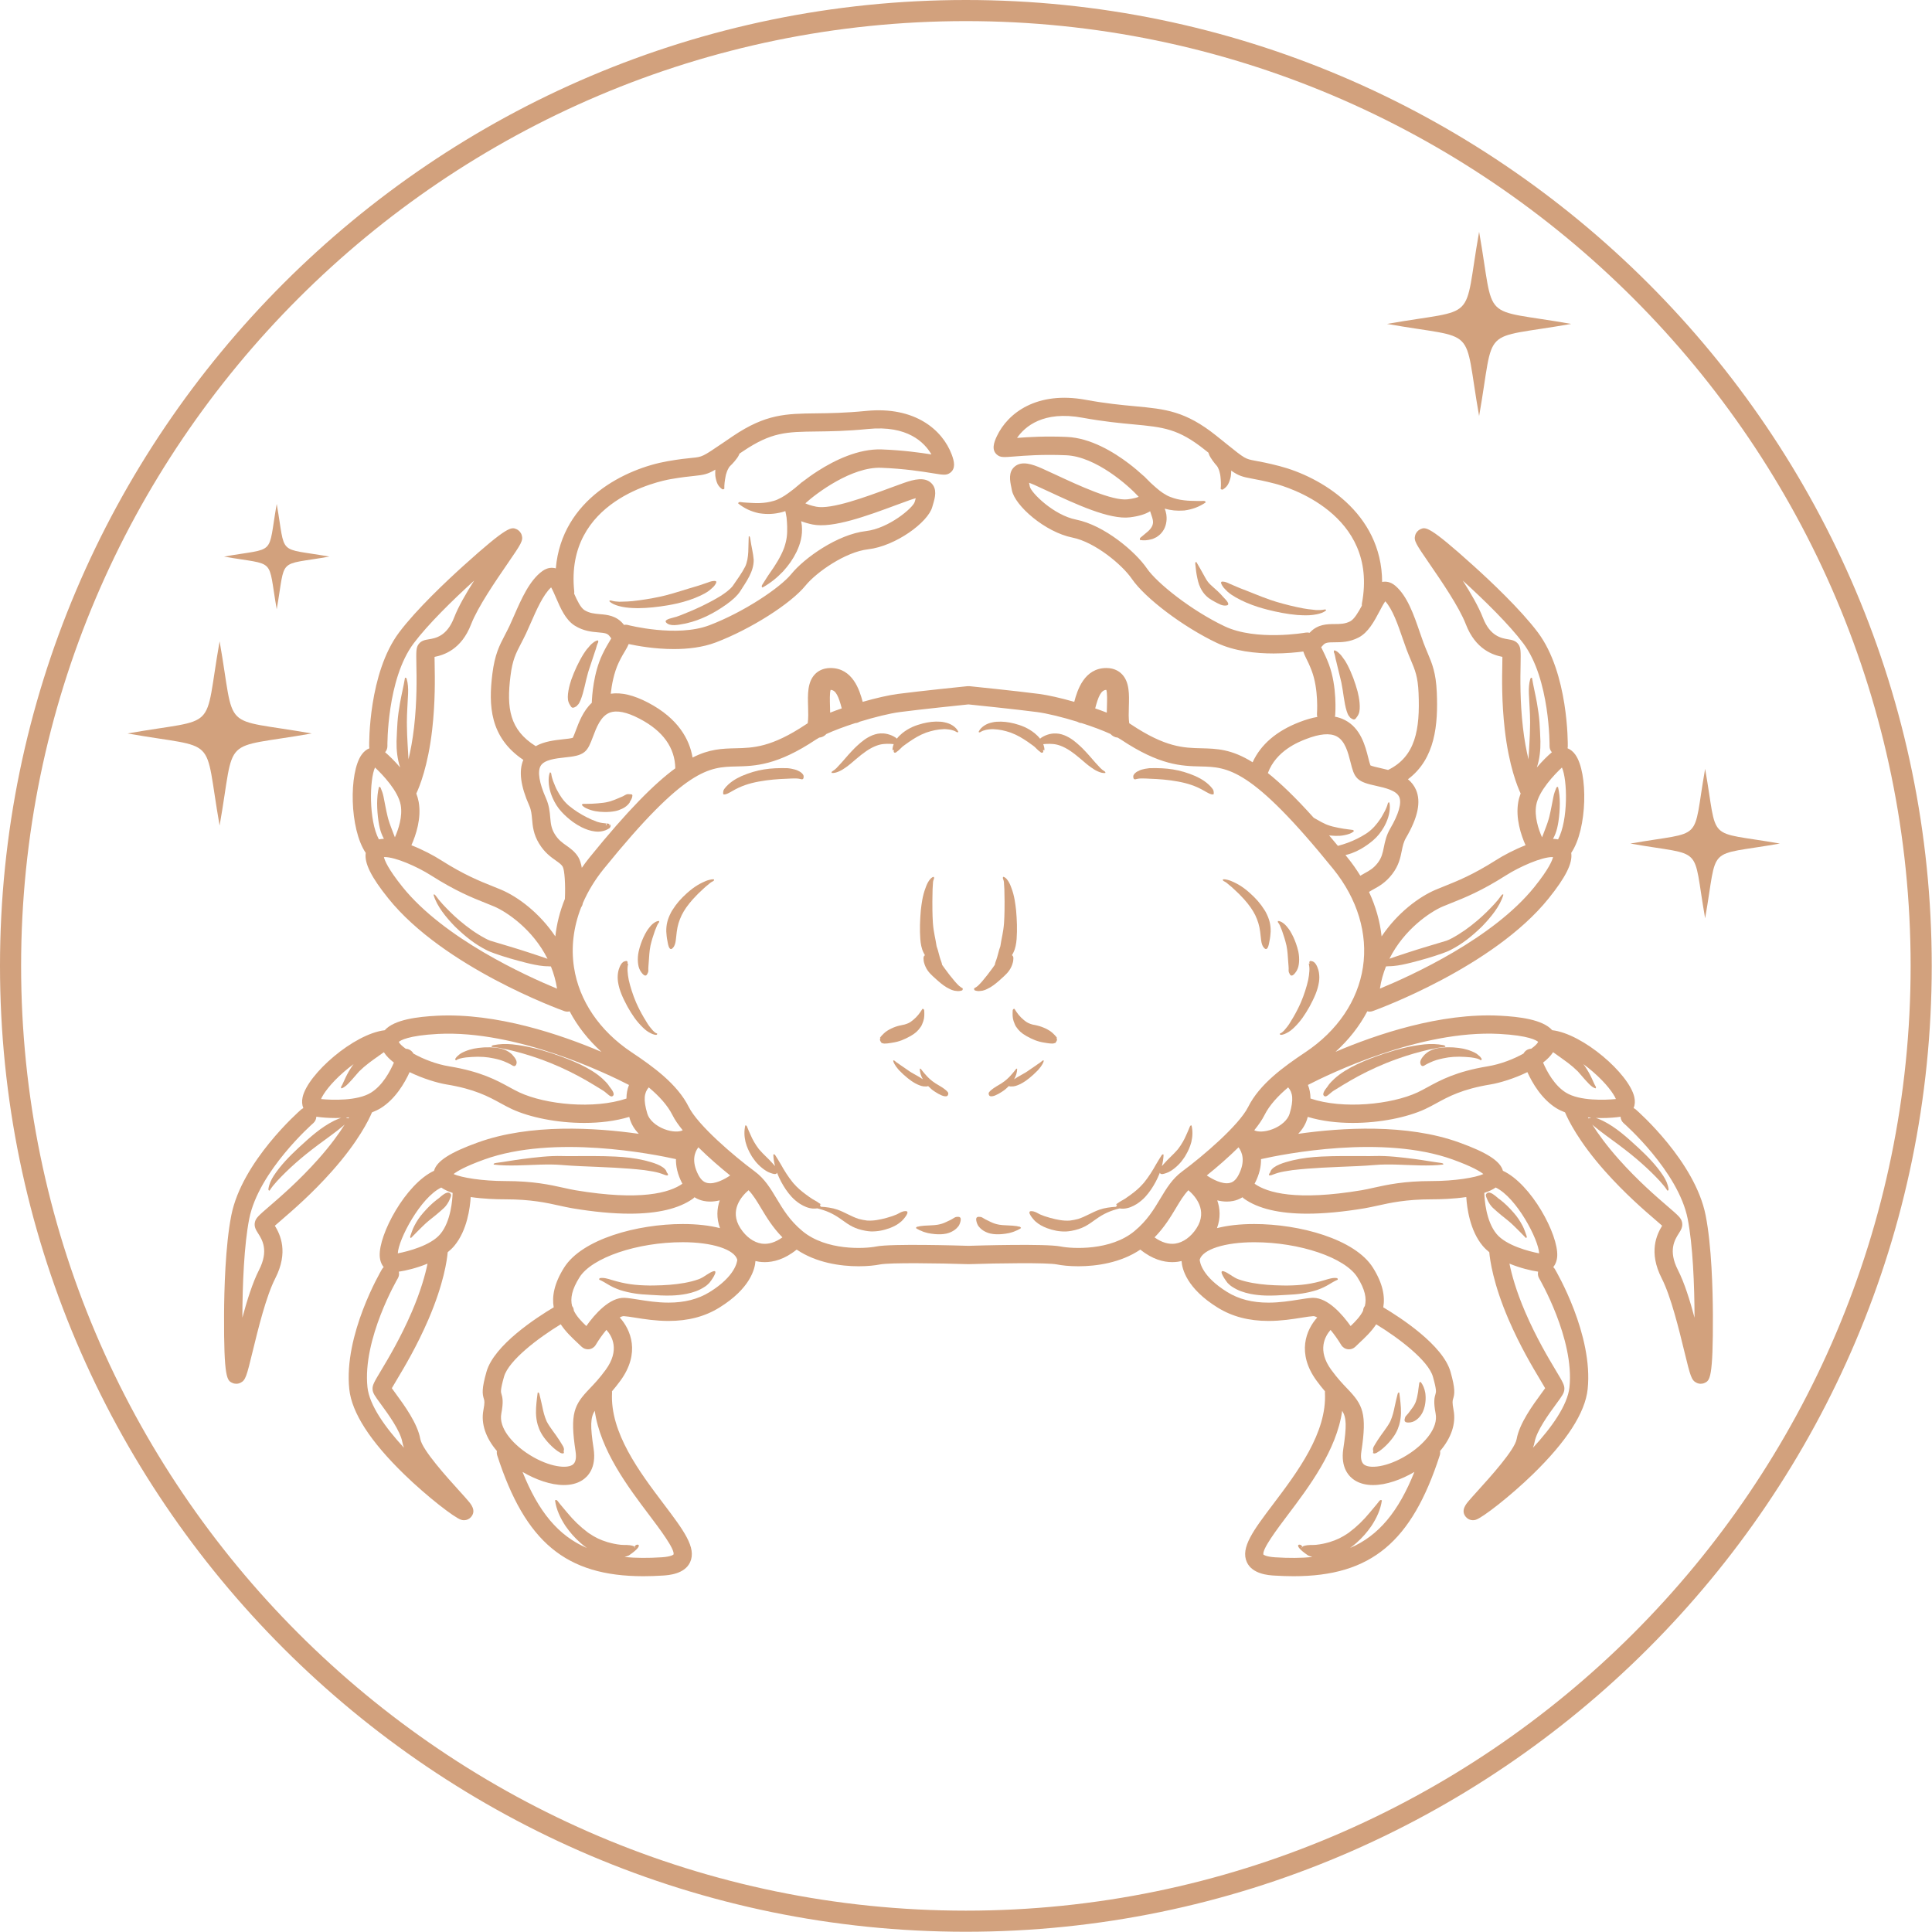 <svg width="1190" height="1190" viewBox="0 0 1190 1190" fill="none" xmlns="http://www.w3.org/2000/svg">
<path d="M594.927 6.5C919 6.5 1183.34 270.842 1183.34 594.915C1183.34 919 919.011 1183.35 594.927 1183.35C270.842 1183.35 6.5 919 6.5 594.915C6.5 270.842 270.842 6.5 594.927 6.5Z" stroke="#D2A17D" stroke-width="13" stroke-linejoin="round"/>
<path fill-rule="evenodd" clip-rule="evenodd" d="M351.127 434.3C351.878 435.6 352.337 436.328 353.884 435.656C354.735 435.252 355.24 435.051 355.766 434.221C356.562 433.717 357.301 431.89 357.649 431.084C359.688 426.086 360.652 419.564 362.255 414.129C362.322 413.905 362.568 413.255 362.591 413.053C363.801 409.299 365.101 405.579 366.311 401.814C366.322 401.791 366.333 401.746 366.345 401.713C366.838 400.368 367.252 399.09 367.6 397.701C367.734 397.275 367.936 396.748 368.093 396.334C368.138 396.211 368.261 396.02 368.328 395.908C368.552 395.471 368.586 394.866 368.306 394.451C367.846 394.451 367.387 394.619 366.972 394.821C366.367 395.09 365.908 395.415 365.403 395.818C364.025 396.838 363.017 397.981 361.963 399.326C361.526 399.651 359.89 402.082 359.52 402.654C357.895 405.231 356.551 407.786 355.239 410.532C354.018 413.165 352.886 415.843 351.911 418.589C350.712 422.04 348.919 428.854 350.163 432.339C350.421 433.056 350.69 433.672 351.127 434.3Z" fill="#D2A17D"/>
<path fill-rule="evenodd" clip-rule="evenodd" d="M371.064 511.946C372.431 511.643 373.552 511.24 374.739 510.5C375.165 510.332 375.445 510.108 375.726 509.749C375.972 509.379 376.073 509.043 376.107 508.606C376.107 508.449 375.927 506.903 375.815 507.923C375.793 508.124 375.737 508.27 375.613 508.427C375.602 508.483 375.479 508.572 375.401 508.572C375.143 508.158 375.916 507.687 374.594 507.284C374.515 507.273 374.19 507.172 374.123 507.183C373.977 507.194 373.865 507.284 373.742 507.374C373.608 507.463 373.496 507.844 373.496 507.844C373.417 508.158 373.451 508.685 373.126 508.281C373.092 508.068 373.137 507.889 373.215 507.71C373.339 507.486 373.473 507.362 373.697 507.239C371.434 506.925 370.448 506.981 368.038 506.253C367.982 506.231 367.713 506.141 367.668 506.13C365.45 505.334 363.399 504.404 361.303 503.351C357.381 501.356 354.221 499.328 350.792 496.571C350.49 496.324 350.198 496.078 349.896 495.831C346.881 493.086 344.943 490.161 343.06 486.586C342.881 486.351 342.242 484.905 342.085 484.524C341.592 483.381 341.121 482.261 340.684 481.095C340.203 479.695 339.754 478.215 339.564 476.747C339.497 476.299 339.295 475.616 338.678 475.806C337.973 477.644 337.883 479.594 337.95 481.544C338.062 483.953 338.454 485.914 339.149 488.222C339.463 489.22 339.81 490.161 340.214 491.114C341.749 494.621 343.407 497.367 346.007 500.179C348.159 502.477 350.366 504.426 352.899 506.287C354.636 507.53 356.317 508.539 358.222 509.514C361.001 510.87 363.421 511.744 366.514 512.136C368.139 512.304 369.473 512.304 371.064 511.946Z" fill="#D2A17D"/>
<path fill-rule="evenodd" clip-rule="evenodd" d="M363.926 498.937C364.206 499.116 366.201 499.553 366.615 499.632C368.543 499.957 370.313 500.125 372.274 500.147C374.583 500.181 376.734 500.035 378.998 499.587C379.738 499.43 380.421 499.251 381.127 498.993C383.895 497.996 386.304 496.673 387.94 494.163C387.806 494.141 388.108 493.67 388.131 493.603C388.187 493.491 388.814 492.437 388.814 492.437C389.05 491.956 389.263 491.507 389.375 490.969C389.744 489.479 389.431 489.188 388.153 489.232C387.694 489.232 387.279 489.109 386.842 489.132C386.428 489.12 386.125 489.232 385.744 489.367C385.161 489.647 384.399 490.017 383.884 490.364C383.682 490.454 383.447 490.577 383.245 490.656C381.755 491.306 380.253 491.956 378.751 492.549C376.802 493.323 375.222 493.827 373.148 494.219C372.644 494.309 372.151 494.387 371.647 494.454C369.249 494.757 366.839 494.948 364.419 495.06C364.34 495.06 364.161 495.06 364.072 495.06C362.514 495.048 360.755 495.205 359.264 495.149C358.849 495.149 358.513 495.407 358.379 495.799C359.679 497.446 362.021 498.343 363.926 498.937Z" fill="#D2A17D"/>
<path fill-rule="evenodd" clip-rule="evenodd" d="M374.885 668.473C373.753 666.982 372.554 665.761 371.187 664.495C363.544 657.457 351.464 652.751 341.771 649.411C341.67 649.367 341.244 649.232 341.177 649.187C332.28 646.274 324.828 644.257 315.56 643.259C311.504 642.867 307.817 642.99 303.827 643.775C303.402 643.887 302.427 644.201 302.875 644.828C309.43 645.478 316.053 647.204 322.373 648.974C328.178 650.655 333.613 652.549 339.216 654.802C343.261 656.438 347.116 658.186 351.038 660.113C358.378 663.733 363.88 667.038 370.772 671.319C371.007 671.454 371.388 671.723 371.613 671.823C374.168 673.448 376.476 676.911 377.888 674.524C378.684 672.585 374.672 668.719 374.885 668.473Z" fill="#D2A17D"/>
<path fill-rule="evenodd" clip-rule="evenodd" d="M315.223 649.332C313.71 647.976 312.376 647.191 310.471 646.452C306.628 645.107 302.941 645.006 298.896 645.107C298.47 645.118 298.044 645.152 297.607 645.174C293.382 645.499 290.2 646.003 286.311 647.628C286.255 647.651 286.121 647.707 286.087 647.729C284.597 648.357 283.386 649.018 282.199 650.138C281.594 650.564 280.876 651.36 280.518 652.01C280.058 652.85 280.955 653.097 280.955 653.097C281.549 652.604 282.445 652.279 283.151 652.043C283.644 651.842 286.603 651.315 287.118 651.304C288.272 651.237 289.516 651.102 290.693 651.024C293.125 650.867 295.388 650.844 297.842 651.013C300.05 651.181 301.966 651.438 304.118 651.909C305.541 652.2 306.874 652.525 308.286 652.951C309.698 653.399 310.897 653.892 312.253 654.509C312.668 654.71 313.082 654.901 313.508 655.103C314.382 655.495 315.312 656.1 316.153 656.593C316.153 656.593 316.13 656.492 316.153 656.481C316.186 656.436 316.792 657.097 317.621 656.201C317.643 656.167 317.867 655.943 317.867 655.943C317.901 655.853 317.901 655.842 317.912 655.741C319.01 653.713 317.038 651.349 315.772 649.937C315.738 649.825 315.324 649.432 315.223 649.332Z" fill="#D2A17D"/>
<path fill-rule="evenodd" clip-rule="evenodd" d="M410.53 721.543C408.995 717.834 401.307 715.862 398.013 714.999C397.923 714.954 396.836 714.707 396.646 714.663C390.639 713.273 385.261 712.713 379.131 712.377C370.267 711.951 361.56 712.074 352.707 712.085C350.6 712.096 348.449 712.13 346.353 712.052C338.218 711.805 329.858 712.87 321.79 713.889C316.355 714.584 310.954 715.615 305.541 716.31C305.216 716.366 303.591 716.601 304.174 717.307C312.623 718.428 324.188 717.587 332.839 717.341C337.265 717.218 341.703 717.195 346.118 717.576C353.469 718.204 360.809 718.417 368.171 718.742C371.713 718.898 375.242 719.067 378.795 719.246C384.902 719.582 390.875 720.03 396.96 720.736C398.809 720.983 400.602 721.274 402.439 721.61C404.938 722.103 406.586 722.574 408.916 723.459C409.678 723.795 412.323 724.748 411.225 722.843C411.102 722.697 410.284 721.644 410.53 721.543Z" fill="#D2A17D"/>
<path fill-rule="evenodd" clip-rule="evenodd" d="M271.162 737.299C270.669 737.703 269.739 738.543 269.179 738.835C265.828 741.423 263.43 743.888 260.64 747.06C258.32 749.693 256.774 752.058 255.16 755.151C254.096 757.179 253.502 759.218 252.729 761.347C252.583 761.807 252.516 762.457 253.154 762.535C255.575 760.014 257.973 757.605 260.472 755.162C263.061 752.607 265.705 750.59 268.507 748.348C270.232 746.936 271.902 745.446 273.549 743.945C274.782 742.745 275.701 741.356 276.508 739.832C276.586 739.72 276.754 739.328 276.81 739.171C276.99 738.745 277.169 738.319 277.348 737.893C277.684 737.086 278.189 736.022 277.46 735.249C276.62 734.375 275.947 734.386 274.849 734.812C273.942 735.148 273.213 735.663 272.451 736.246C272.193 736.392 271.443 737.053 271.162 737.299Z" fill="#D2A17D"/>
<path fill-rule="evenodd" clip-rule="evenodd" d="M439.408 783.02C436.674 783.872 434.422 786.079 431.251 787.559C431.195 787.603 430.354 787.906 430.22 787.973C427.317 789.004 424.583 789.643 421.557 790.214C415.192 791.324 409.612 791.66 403.157 791.772C402.216 791.783 401.252 791.783 400.311 791.806C391.133 791.671 385.272 790.932 376.711 788.343C374.66 787.704 371.792 786.808 369.629 787.234C368.912 787.379 369.08 788.197 369.08 788.197C373.528 790.136 375.265 792.254 381.821 794.562C388.175 796.557 393.666 797.263 400.311 797.543C404.793 797.846 409.152 798.092 413.646 797.969C416.828 797.857 419.72 797.554 422.868 796.949C427.071 796.064 430.489 794.943 434.097 792.556C434.736 792.265 436.383 790.764 436.91 790.203C437.459 789.598 443.106 782.034 439.408 783.02Z" fill="#D2A17D"/>
<path fill-rule="evenodd" clip-rule="evenodd" d="M347.373 892.458C347.407 892.233 346.947 891.068 346.947 891.068C346.97 890.967 344.639 887.28 344.437 886.967C342.061 883.213 338.677 879.268 336.772 875.593C336.738 875.514 336.682 875.391 336.66 875.346C335.338 872.32 334.643 869.474 334.004 866.258C333.511 863.692 332.794 861.204 332.222 858.649C332.099 858.223 331.797 857.394 331.18 857.786C330.631 861.955 330.071 866.168 330.127 870.393C330.228 873.026 330.497 875.122 331.225 877.666C331.763 879.459 332.391 880.994 333.287 882.641C335.248 886.227 339.092 890.474 342.319 892.951C342.51 893.096 343.529 893.813 343.608 893.914C343.821 893.948 344.695 894.587 344.93 894.732C345.289 894.945 345.614 895.08 346.017 895.158C346.196 895.248 346.488 895.237 346.667 895.237C347.687 895.102 347.283 894.609 347.205 893.993C347.205 893.959 347.205 893.937 347.194 893.903C347.182 893.813 347.25 893.444 347.283 893.343C347.362 893.018 347.407 892.827 347.373 892.458Z" fill="#D2A17D"/>
<path fill-rule="evenodd" clip-rule="evenodd" d="M432.08 373.418C427.934 375.402 423.899 377.083 419.652 378.786C418.666 379.145 417.669 379.514 416.683 379.873C414.722 380.545 408.917 381.375 410.172 383.28C412.514 386.16 418.139 384.792 421.188 384.243C421.456 384.243 422.868 383.907 423.216 383.818C427.541 382.798 431.015 381.498 435.049 379.638C439.565 377.453 443.465 375.133 447.555 372.197C449.371 370.897 451.007 369.586 452.643 368.04C453.931 366.796 454.974 365.641 455.96 364.117C459.725 358.167 464.342 352.049 464.23 344.776C463.961 340.809 462.762 336.461 462.213 332.348C462.19 332.158 461.865 329.547 461.171 330.477C460.801 336.573 461.54 343.42 458.997 348.989C456.979 352.956 453.763 357.36 451.231 361.036C449.236 363.456 446.524 365.339 443.924 367.031C442.378 367.983 440.82 368.869 439.229 369.754C436.854 371.032 434.511 372.242 432.08 373.418Z" fill="#D2A17D"/>
<path fill-rule="evenodd" clip-rule="evenodd" d="M389.688 374.505C390.73 374.561 391.761 374.606 392.814 374.606C399.191 374.539 405.107 373.878 411.383 372.824C413.366 372.477 415.316 372.096 417.277 371.648C422.23 370.471 426.948 368.992 431.565 366.796C433.425 365.91 435.151 365.014 436.809 363.759C437.313 363.355 437.795 362.963 438.266 362.515C439.062 361.831 439.756 361.193 440.35 360.318C441.023 359.366 441.997 357.707 440.059 357.831C439.386 357.887 439.05 357.831 438.356 358.021C437.605 358.133 436.731 358.503 436.025 358.772C434.243 359.355 432.484 359.993 430.691 360.576C430.22 360.711 429.705 360.901 429.245 361.024C422.757 362.873 416.571 365.014 409.993 366.717C408.693 367.042 407.405 367.345 406.093 367.625C400.49 368.79 395.212 369.642 389.553 370.258C388.522 370.359 387.503 370.426 386.472 370.482C384.791 370.561 383.132 370.628 381.451 370.639C379.86 370.561 378.135 370.426 376.599 369.956C376.173 369.821 375.389 369.664 375.311 370.314C376.823 371.861 378.953 372.634 380.981 373.228C383.917 374.046 386.629 374.36 389.688 374.505Z" fill="#D2A17D"/>
<path fill-rule="evenodd" clip-rule="evenodd" d="M485.062 479.639C486.665 479.527 488.177 479.482 489.78 479.482C489.858 479.482 489.937 479.482 490.015 479.482C490.71 479.482 491.315 479.538 491.987 479.628C492.962 479.684 494.554 480.704 494.912 479.202C495.204 477.869 494.89 477.241 493.926 476.255C493.052 475.437 492.144 474.966 491.057 474.496C490.587 474.193 488.323 473.655 487.696 473.532C486.81 473.353 485.97 473.241 485.062 473.151C474.473 472.882 466.449 473.846 456.666 478.059C452.811 479.807 449.024 482.228 446.379 485.601C445.572 486.71 445.516 486.957 445.427 488.212C445.415 488.481 445.438 488.974 445.516 489.243C446.872 489.837 450.077 487.797 451.242 487.136C456.476 484.099 461.373 482.519 467.301 481.41C473.408 480.289 478.865 479.852 485.062 479.639Z" fill="#D2A17D"/>
<path fill-rule="evenodd" clip-rule="evenodd" d="M516.528 475.246C518.231 474.541 519.587 473.655 521.089 472.591C522.086 471.885 523.016 471.156 523.958 470.383C526.109 468.601 528.205 466.696 530.401 464.982C532.541 463.323 534.581 461.833 537.012 460.567C537.931 460.107 538.805 459.704 539.769 459.334C541.349 458.751 542.649 458.426 544.33 458.258C545.753 458.113 547.008 458.135 548.443 458.18C548.958 458.191 549.462 458.236 549.978 458.292C550.146 458.325 550.303 458.325 550.46 458.359C550 459.569 549.664 460.813 549.743 462.135C549.799 462.158 549.899 462.102 549.955 462.079C550.079 462.001 550.202 461.956 550.348 461.945C550.449 461.945 550.583 461.956 550.617 462.057C550.717 462.158 550.157 462.785 550.673 463.379C550.818 463.536 550.953 463.592 551.166 463.615C551.423 463.637 551.614 463.581 551.849 463.458C552.051 463.413 552.443 462.976 552.443 462.976C553.317 462.516 554.942 460.746 555.76 460.006C555.883 459.861 556.388 459.502 556.567 459.356C557.654 458.55 558.752 457.754 559.884 456.981C563.537 454.527 566.148 452.891 570.339 451.288C570.384 451.254 570.541 451.21 570.586 451.198C574.306 449.966 577.399 449.26 581.299 449.103C581.545 449.047 582.711 449.125 583.013 449.159C583.943 449.249 584.817 449.338 585.725 449.518C586.924 449.798 588 450.156 589.053 450.817C589.457 451.053 590.006 451.277 590.297 450.75C589.524 449.114 588.426 448.027 586.958 446.985C585.232 445.842 583.674 445.304 581.668 444.878C581.411 444.744 579.64 444.553 579.259 444.531C575.404 444.262 572.177 444.688 568.423 445.595C566.159 446.178 564.131 446.828 562.002 447.769C559.671 448.845 557.777 449.988 555.76 451.591C554.471 452.666 553.396 453.697 552.432 454.952C552.141 454.717 551.76 454.482 551.58 454.269C550 453.238 548.51 452.633 546.683 452.151C545.877 451.949 545.114 451.837 544.285 451.759C541.641 451.602 539.713 451.96 537.259 452.924C533.483 454.527 530.838 456.667 527.835 459.435C527.364 459.872 526.893 460.32 526.445 460.768C523.543 463.704 521.089 466.551 518.422 469.643C518.231 469.845 518.052 470.036 517.873 470.237C516.999 471.19 516.136 472.131 515.251 473.073C514.78 473.61 513.48 474.619 512.796 475C512.415 475.224 511.99 475.616 512.292 476.109C513.794 476.233 515.15 475.829 516.528 475.246Z" fill="#D2A17D"/>
<path fill-rule="evenodd" clip-rule="evenodd" d="M557.821 745.972C555.401 746.062 554.572 746.947 552.308 748.023C551.423 748.404 550.582 748.729 549.686 749.042C548.498 749.446 547.321 749.804 546.089 750.141C542.133 751.205 538.121 752.079 533.997 751.777C532.216 751.541 530.624 751.25 528.899 750.779C524.058 749.188 520.617 746.79 515.832 745.075C512.482 743.91 509.019 743.495 505.523 743.271C505.489 743.092 505.389 742.89 505.22 742.61C505.108 742.408 505.019 742.207 505.03 741.971C505.03 741.871 505.131 741.859 505.209 741.859C505.389 741.893 505.501 741.994 505.624 742.095C505.994 742.509 505.59 741.837 505.456 741.691C505.299 741.512 505.142 741.422 504.951 741.31C504.907 741.265 504.526 741.075 504.526 741.075C503.629 740.279 501.242 739.092 500.099 738.352C498.867 737.545 497.69 736.705 496.502 735.819C493.443 733.533 491.325 731.785 488.759 728.86C488.636 728.76 488.311 728.345 488.199 728.188C485.498 724.871 482.999 720.882 480.926 717.128C479.839 715.155 478.617 713.385 477.463 711.48C477.183 711.088 476.791 710.796 476.32 711.133C476.376 713.575 476.78 715.929 477.373 718.248C476.959 717.778 476.511 717.296 476.04 716.747C473.317 713.598 470.336 711.211 467.669 708.073C467.546 707.961 467.243 707.524 467.12 707.367C465.249 704.913 463.478 701.843 462.279 698.963C461.573 697.282 460.677 695.534 460.071 693.819C459.881 693.382 459.534 693.035 459.04 693.237C458.278 696.744 458.391 699.926 459.209 703.423C460.06 706.549 461.147 708.981 462.806 711.76C462.884 712.085 464.89 714.831 465.271 715.301C467.4 717.968 471.199 721.33 474.438 722.428C475.782 722.876 478.023 723.863 478.629 722.327C478.673 722.473 478.707 722.596 478.763 722.731C480.242 726.395 481.833 729.398 484.041 732.693C485.162 734.318 486.305 735.786 487.649 737.254C489.229 738.912 490.754 740.201 492.681 741.467C495.236 743.047 497.712 744.179 500.749 744.414C501.668 744.459 502.542 744.414 503.416 744.28C509.109 745.748 513.087 747.429 518.13 751.059C523.352 754.847 526.456 756.875 533.045 758.086C534.166 758.287 535.174 758.411 536.317 758.478C540.564 758.601 544.24 757.817 548.229 756.371C550.818 755.34 552.992 754.231 555.098 752.359C555.21 752.281 555.434 752.057 555.547 751.956C556.152 751.407 561.138 745.983 557.821 745.972Z" fill="#D2A17D"/>
<path fill-rule="evenodd" clip-rule="evenodd" d="M590.331 749.492C588.135 749.436 588 750.063 586.028 751.105C586.028 751.128 585.983 751.139 585.983 751.139C584.963 751.643 583.921 752.136 582.901 752.629C580.996 753.526 579.663 753.985 577.556 754.355C576.895 754.456 576.234 754.534 575.561 754.602C573.488 754.77 571.382 754.826 569.297 754.949C568.939 754.971 568.614 755.016 568.255 755.072C567.359 755.14 566.529 755.218 565.655 755.487C565.409 755.509 565.174 755.543 564.927 755.599L564.871 755.621C564.658 755.655 564.232 756.148 564.143 756.361C564.221 756.484 564.367 756.585 564.49 756.641C564.624 756.798 565.151 757.011 565.23 757.089C566.025 757.582 566.866 757.93 567.74 758.255C568.21 758.602 570.81 759.353 571.471 759.488C572.962 759.801 574.329 760.003 575.853 760.137C578.285 760.35 580.514 760.317 582.924 759.824C583.988 759.588 584.885 759.263 585.871 758.815C587.664 757.941 588.941 757.022 590.196 755.453C590.544 755.128 591.138 753.941 591.283 753.448C591.709 752.024 592.483 749.604 590.331 749.492Z" fill="#D2A17D"/>
<path fill-rule="evenodd" clip-rule="evenodd" d="M436.909 541.945C435.43 542.303 434.164 542.841 432.796 543.513C430.499 544.6 428.605 545.777 426.577 547.279C425.344 548.22 424.201 549.161 423.036 550.203C419.45 553.431 416.682 556.512 414.127 560.614C413.892 560.883 413.432 561.813 413.231 562.183C411.236 566.049 410.284 569.511 410.396 573.882C410.519 575.798 410.687 577.636 411.079 579.496C411.326 580.572 411.875 585.704 413.937 584.337C416.245 582.555 416.223 578.913 416.581 576.246C416.693 575.462 416.772 574.666 416.85 573.882C417.343 570.072 418.24 567.169 419.887 563.673C420.716 562.014 421.579 560.569 422.644 559.034C423.966 557.174 425.3 555.526 426.801 553.834C428.796 551.638 430.88 549.531 433.088 547.57C433.547 547.167 434.107 546.685 434.533 546.248C435.542 545.396 436.562 544.544 437.604 543.704C437.918 543.446 438.803 542.953 439.217 542.751C439.621 542.527 439.968 542.18 439.789 541.687C438.836 541.474 437.839 541.709 436.909 541.945Z" fill="#D2A17D"/>
<path fill-rule="evenodd" clip-rule="evenodd" d="M404.512 567.529C403.93 567.753 403.493 567.999 402.988 568.347C401.722 569.187 400.848 570.151 399.918 571.35C399.649 571.552 398.573 573.177 398.349 573.546C396.847 576.034 395.805 578.365 394.819 581.088C394.225 582.78 393.721 584.439 393.351 586.198C392.914 588.394 392.757 590.378 392.925 592.608C393.082 594.457 393.385 596.115 394.304 597.762C394.337 597.863 394.449 598.02 394.505 598.11C395.245 599.264 397.341 602.346 398.607 600.071C399.514 598.39 399.346 598.412 399.324 596.395C399.335 595.891 399.369 595.387 399.414 594.883C399.481 594.053 399.548 593.246 399.604 592.417C399.896 588.809 399.918 586.153 400.657 582.477C400.657 582.444 400.68 582.377 400.68 582.343C401.419 579.172 402.316 576.325 403.403 573.266C403.437 573.132 403.571 572.885 403.627 572.717C404.008 571.821 404.355 570.946 404.725 570.039C404.882 569.669 405.151 569.232 405.342 568.873C405.409 568.739 405.622 568.504 405.723 568.392C405.992 568.078 406.126 567.652 405.913 567.26C405.42 567.26 404.927 567.383 404.512 567.529Z" fill="#D2A17D"/>
<path fill-rule="evenodd" clip-rule="evenodd" d="M403.515 635.998C403.302 635.886 402.249 634.899 402.092 634.709C401.005 633.454 399.627 631.807 398.775 630.395C398.013 629.139 397.24 627.896 396.489 626.618C394.707 623.581 393.206 620.657 391.783 617.44C390.752 615.009 389.9 612.734 389.104 610.235C388.387 607.983 387.782 605.853 387.267 603.545C386.886 601.651 386.673 600.004 386.538 598.077C386.493 597.864 386.516 597.18 386.516 596.9C386.493 595.555 386.751 594.67 386.93 593.404C386.83 593.482 386.718 593.549 386.583 593.549C386.527 593.549 386.449 593.527 386.426 593.46C386.337 593.359 386.908 592.63 386.281 592.092C386.247 592.081 386.224 592.059 386.191 592.036C386.056 591.924 385.967 591.936 385.821 591.88C385.619 591.868 385.463 591.891 385.294 591.992C382.896 592.193 381.697 595.342 381.092 597.247C380.991 597.427 380.711 598.883 380.666 599.141C380.364 601.147 380.397 602.738 380.644 604.722C381.451 610.145 383.737 614.841 386.292 619.648C386.359 619.794 386.549 620.096 386.594 620.208C389.373 625.094 391.884 628.904 395.895 632.815L395.94 632.86C397.442 634.317 398.876 635.493 400.781 636.39C401.498 636.771 402.137 637.062 402.921 637.23C403.123 637.309 403.471 637.376 403.683 637.41C404.255 637.454 404.995 637.331 404.726 636.591C404.255 636.468 403.896 636.244 403.515 635.998Z" fill="#D2A17D"/>
<path fill-rule="evenodd" clip-rule="evenodd" d="M590.723 607.231C590.387 606.973 588.336 604.811 588.134 604.508C587.91 604.172 587.473 603.701 587.204 603.376C585.49 601.348 583.932 599.353 582.385 597.191C581.836 596.541 581.276 595.633 580.749 594.927C580.615 594.737 580.458 594.535 580.312 594.333C580.178 593.728 580.077 593.157 579.786 592.361C579.662 592.159 578.945 589.963 578.889 589.716C578.71 588.999 578.475 588.282 578.295 587.565C577.881 585.973 577.5 584.427 576.895 582.881C576.133 577.614 575.09 574.7 574.609 568.47C574.452 565.915 574.351 563.393 574.317 560.816C574.272 557.107 574.261 553.297 574.384 549.576C574.407 548.994 574.418 548.366 574.418 547.772C574.508 546.282 574.586 544.814 574.687 543.335C574.732 542.909 574.889 542.326 575.012 541.912C575.034 541.822 575.113 541.676 575.158 541.587C575.359 541.127 575.483 540.466 575.068 540.062C574.519 540.175 574.183 540.387 573.734 540.735C573.185 541.161 572.804 541.62 572.401 542.18C571.325 543.648 570.686 545.184 570.093 546.876C569.151 549.352 568.557 551.649 568.075 554.238C567.694 556.412 567.403 558.541 567.168 560.726C566.663 566.576 566.428 572.56 566.854 578.421C567.1 581.301 567.526 584.102 568.826 586.713C569.14 587.296 569.42 587.822 569.689 588.349C568.815 588.954 568.725 589.851 568.905 591.24C568.815 591.857 569.353 593.638 569.566 594.221C569.712 594.613 569.88 595.005 570.048 595.386C571.471 598.659 573.947 600.754 576.547 603.085C576.895 603.444 577.444 603.881 577.825 604.228C580.088 606.178 582.206 607.892 584.929 609.136C585.243 609.338 585.994 609.618 586.364 609.775C587.372 610.145 588.201 610.347 589.288 610.391C590.241 610.571 591.507 610.403 592.426 610.089C593.222 609.809 592.964 608.755 592.964 608.755C592.18 608.363 591.44 607.803 590.723 607.231Z" fill="#D2A17D"/>
<path fill-rule="evenodd" clip-rule="evenodd" d="M542.458 641.599C542.526 641.722 543.03 642.462 543.086 642.485C543.175 642.541 543.601 642.518 543.601 642.518C544.531 643.213 548.51 642.395 549.563 642.249C553.967 641.599 557.004 640.266 560.87 638.125C560.948 638.081 561.027 638.025 561.116 637.98C563.772 636.411 565.487 634.943 567.19 632.377C567.605 631.962 568.501 629.598 568.714 628.948C569.454 626.74 569.364 624.723 569.274 622.448C569.207 621.821 568.871 621.361 568.187 621.384C566.484 624.129 564.926 626.202 562.394 628.275C562.349 628.32 562.125 628.477 562.102 628.499C560.478 629.889 559.234 630.438 557.205 631.032C556.152 631.278 555.099 631.458 554.045 631.704C550.885 632.444 546.694 634.271 544.386 636.545C543.523 637.386 542.57 638.327 541.932 639.369C541.932 639.369 542.268 639.313 542.324 639.324C541.786 640.187 541.932 640.781 542.458 641.599Z" fill="#D2A17D"/>
<path fill-rule="evenodd" clip-rule="evenodd" d="M568.927 669.155C569.117 669.166 569.409 669.155 569.566 669.166C570.227 669.222 571.202 669.289 571.661 668.931C572.322 669.614 573.017 670.264 573.779 670.925C573.891 671.06 574.395 671.407 574.563 671.542C576.143 672.707 579.729 674.948 581.657 675.195C582.587 675.318 583.461 675.419 583.898 674.433C584.514 673.032 583.584 672.382 582.486 671.373C580.559 669.737 578.43 668.684 576.289 667.339C575.594 666.902 574.956 666.465 574.317 665.961C573.23 665.121 572.311 664.291 571.359 663.328C570.742 662.689 570.148 662.061 569.599 661.389C568.86 660.448 567.963 659.495 567.291 658.52C567.089 658.262 566.831 658.117 566.529 658.307C566.596 660.694 567.279 662.745 568.434 664.807C568.344 664.751 568.243 664.695 568.198 664.627C566.092 663.159 563.682 662.005 561.464 660.661C561.139 660.492 560.735 660.201 560.41 659.999C558.539 658.778 556.723 657.388 554.863 656.189C554.606 656.032 554.325 655.797 554.068 655.618C553.507 655.192 552.913 654.789 552.32 654.43C551.972 654.195 551.244 653.612 550.93 653.298C550.695 653.108 550.403 653.063 550.168 653.242C550.202 654.038 550.627 654.833 551.008 655.483C551.569 656.525 552.219 657.377 552.992 658.274C553.115 658.498 553.754 659.159 553.956 659.383C555.614 661.131 557.306 662.633 559.178 664.157C559.884 664.717 560.59 665.255 561.329 665.77C562.92 666.869 564.534 667.799 566.338 668.471C566.932 668.762 568.21 669.087 568.927 669.155Z" fill="#D2A17D"/>
<path fill-rule="evenodd" clip-rule="evenodd" d="M1055.04 809.612C1054.97 794.853 1054.29 767.264 1050.56 748.494C1043.99 715.38 1008.99 684.62 1007.5 683.331C1007.1 683.006 1006.66 682.726 1006.21 682.524C1007.04 680.541 1007.22 678.199 1006.63 675.677C1003.35 661.39 975.055 636.737 956.084 634.551C950.167 627.884 935.554 626.225 923.978 625.62C887.189 623.682 847.542 637.23 822.598 647.853C830.767 640.457 837.367 632.052 842.186 622.908C842.645 623.032 843.116 623.11 843.586 623.11C844.225 623.11 844.864 622.998 845.492 622.774C848.517 621.698 919.877 595.633 953.842 553.409C964.387 540.298 968.746 531.624 967.783 525.326C977.823 510.535 978.204 475.964 970.349 464.87C968.993 462.954 967.334 461.62 965.53 460.903C965.609 460.533 965.665 460.152 965.665 459.771C965.687 457.934 966.091 414.611 947.186 389.465C936.496 375.267 917.837 357.718 907.662 348.541C880.14 323.674 878.067 324.571 874.93 325.927C873.395 326.61 872.139 328.034 871.691 329.647C870.716 333.02 872.016 334.892 880.398 347.117C887.705 357.752 898.754 373.833 902.866 384.501C908.895 400.144 919.731 403.472 925.39 404.593C925.39 405.927 925.357 407.518 925.334 409.019C925.166 417.715 924.886 432.294 926.847 449.316C929.413 471.784 934.68 484.581 936.63 488.75C935.98 490.487 935.465 492.235 935.162 493.961C933.403 503.968 936.843 514.3 939.656 520.609C932.742 523.309 925.951 526.918 921.457 529.787C907.225 538.83 897.577 542.673 889.811 545.777C887.85 546.562 886.001 547.301 884.231 548.052C873.91 552.456 860.664 562.34 850.994 576.762C849.974 567.472 847.374 558.261 843.228 549.386C843.968 548.882 844.864 548.388 845.985 547.761C849.313 545.934 853.459 543.671 857.471 538.46C861.561 533.159 862.547 528.33 863.399 524.083C863.993 521.158 864.508 518.636 866.021 516.037C873.361 503.52 875.367 493.849 872.162 486.442C870.985 483.752 869.248 481.657 867.22 479.976C884.141 467.324 885.822 446.089 884.982 426.411C884.466 414.353 882.09 408.728 879.334 402.195C878.527 400.29 877.698 398.306 876.823 395.987C876.084 393.97 875.311 391.762 874.515 389.443C870.918 378.954 866.839 367.053 859.376 360.744C856.328 358.167 853.392 358.066 851.476 358.424C851.42 358.436 851.375 358.458 851.319 358.469C851.117 315.505 813.005 293.564 788.162 287.098C780.889 285.204 776.418 284.397 773.157 283.792C766.915 282.627 766.915 282.627 755.339 273.326C753.557 271.88 751.529 270.255 749.187 268.384C730.103 253.122 717.81 251.967 699.197 250.23C690.793 249.446 681.256 248.561 668.717 246.252C638.763 240.761 620.8 254.253 613.987 268.709C612.104 272.687 610.647 277.158 614.065 280.05C616.183 281.843 618.088 281.686 624.375 281.193C631.02 280.655 642.136 279.781 656.626 280.408C674.97 281.181 695.051 299.066 701.382 306.003C700.217 306.496 698.133 307.123 694.558 307.549C685.167 308.681 664.313 298.965 650.518 292.533C647.325 291.043 644.366 289.664 641.789 288.532C635.682 285.821 629.44 283.804 625.126 287.266C620.935 290.662 622.077 296.141 622.907 300.142C623.019 300.725 623.142 301.296 623.243 301.879C625.069 311.561 643.851 327.798 660.581 331.127C674.32 333.861 691.14 347.767 697.158 356.542C705.327 368.465 728.792 386.159 749.445 395.964C760.326 401.142 773.549 402.498 784.497 402.498C792.308 402.498 798.931 401.792 802.763 401.298C803.144 402.531 803.716 403.842 804.466 405.344C805.408 407.226 806.573 409.58 807.918 413.11C812.311 424.652 811.19 439.444 811.179 439.601C811.123 440.307 811.224 440.957 811.403 441.595C808.007 442.178 804.366 443.231 800.432 444.755C786.234 450.235 776.541 458.584 771.543 469.509C758.455 461.34 749.479 461.139 739.864 460.892C729.072 460.645 717.911 460.377 696.642 446.19C696.284 445.954 695.925 445.73 695.544 445.484C695.096 442.525 695.197 438.827 695.309 435.23C695.533 427.789 695.768 420.102 691.028 415.239C689.358 413.513 686.344 411.462 681.481 411.462C667.82 411.462 663.54 425.167 661.679 432.294C653.353 429.919 645.476 428.137 640.108 427.431C626.504 425.649 597.402 422.668 597.122 422.646C597.099 422.646 597.099 422.657 597.088 422.646C596.886 422.624 596.685 422.646 596.483 422.646C596.304 422.657 596.136 422.624 595.968 422.646C595.956 422.657 595.934 422.646 595.934 422.646C595.643 422.668 566.541 425.649 552.937 427.431C547.569 428.137 539.691 429.919 531.354 432.294C529.494 425.156 525.213 411.462 511.553 411.462C506.689 411.462 503.675 413.513 502.005 415.239C497.276 420.113 497.512 427.789 497.736 435.219C497.848 438.827 497.949 442.525 497.5 445.484C497.119 445.719 496.75 445.943 496.402 446.19C475.122 460.377 463.961 460.634 453.169 460.892C444.855 461.094 437.022 461.284 426.589 466.607C424.706 455.569 417.949 442.615 399.201 432.787C390.326 428.148 382.762 426.344 376.184 427.296C376.767 421.962 378.089 414.443 381.126 408.056C382.762 404.649 384.118 402.397 385.205 400.604C386.079 399.158 386.751 397.892 387.233 396.693C392.5 397.836 403.224 399.786 415.08 399.786C423.619 399.786 432.741 398.766 440.809 395.729C462.201 387.627 487.023 371.916 496.133 360.699C502.846 352.44 520.73 339.946 534.659 338.343C551.603 336.393 571.651 321.736 574.239 312.222C574.396 311.65 574.564 311.079 574.732 310.519C575.886 306.585 577.466 301.229 573.567 297.509C569.555 293.687 563.156 295.211 556.847 297.408C554.192 298.338 551.132 299.481 547.827 300.691C533.55 305.991 511.979 313.981 502.722 312.088C499.192 311.37 497.175 310.575 496.055 310.014C502.969 303.672 524.731 287.434 542.728 288.129C557.228 288.678 568.221 290.471 574.799 291.536C581.03 292.555 582.924 292.858 585.176 291.256C588.841 288.645 587.742 284.061 586.185 279.926C580.559 264.977 563.762 250.096 533.46 253.11C520.775 254.365 511.217 254.5 502.767 254.601C484.076 254.814 471.727 254.959 451.455 268.608C448.978 270.289 446.816 271.757 444.933 273.046C432.629 281.383 432.629 281.383 426.32 282.022C423.025 282.347 418.498 282.795 411.102 284.095C385.821 288.532 346.04 307.291 342.342 350.109C342.286 350.098 342.241 350.065 342.185 350.053C340.303 349.527 337.378 349.392 334.128 351.712C326.172 357.405 321.14 368.924 316.692 379.088C315.717 381.329 314.775 383.492 313.868 385.42C312.814 387.65 311.817 389.555 310.864 391.392C307.592 397.668 304.768 403.091 303.267 415.059C300.846 434.435 301.62 454.135 322.339 468.041C319.426 474.888 320.636 484.156 326.026 496.292C327.236 499.037 327.461 501.603 327.73 504.573C328.111 508.91 328.548 513.818 332.01 519.533C335.428 525.158 339.294 527.882 342.398 530.067C344.538 531.579 345.794 532.498 346.589 533.821C347.755 535.815 348.36 544.847 347.945 553.666C344.875 561.208 342.914 568.963 342.051 576.773C332.369 562.362 319.134 552.467 308.814 548.063C307.043 547.313 305.205 546.573 303.233 545.789C295.479 542.696 285.83 538.841 271.587 529.798C267.105 526.929 260.314 523.321 253.4 520.62C256.213 514.311 259.664 503.979 257.894 493.983C257.58 492.246 257.064 490.498 256.426 488.761C258.376 484.615 263.642 471.795 266.209 449.327C268.147 432.306 267.878 417.738 267.721 409.031C267.699 407.529 267.665 405.949 267.654 404.604C273.313 403.484 284.149 400.155 290.178 384.512C294.302 373.844 305.34 357.763 312.646 347.129C321.04 334.903 322.328 333.032 321.364 329.647C320.905 328.045 319.661 326.61 318.126 325.938C314.988 324.582 312.915 323.686 285.382 348.552C275.218 357.73 256.549 375.278 245.87 389.476C226.965 414.611 227.357 457.934 227.391 459.783C227.391 460.164 227.436 460.545 227.525 460.914C225.71 461.62 224.052 462.965 222.707 464.881C214.851 475.964 215.244 510.535 225.273 525.338C224.32 531.635 228.668 540.309 239.225 553.42C273.19 595.655 344.55 621.72 347.575 622.785C348.192 623.02 348.842 623.121 349.469 623.121C349.48 623.121 349.492 623.121 349.503 623.121C349.973 623.121 350.433 623.043 350.87 622.92C355.677 632.064 362.289 640.479 370.447 647.887C345.513 637.263 305.867 623.726 269.066 625.643C257.502 626.248 242.878 627.906 236.961 634.574C217.989 636.759 189.683 661.412 186.411 675.7C185.839 678.221 186.007 680.574 186.848 682.547C186.388 682.76 185.94 683.028 185.548 683.353C184.057 684.642 149.061 715.403 142.483 748.516C138.763 767.298 138.079 794.876 138.012 809.634C137.821 849.359 139.928 850.334 143.122 851.791C143.861 852.15 144.702 852.318 145.531 852.318C146.416 852.318 147.29 852.116 148.064 851.735C151.291 850.177 151.863 847.813 155.605 832.46C158.9 818.924 163.887 798.473 169.534 787.424C177.872 771.13 172.582 760.361 169.299 754.971C170.408 753.985 171.809 752.786 173.188 751.598C180.292 745.48 192.193 735.226 204.441 721.443C220.892 702.964 227.324 689.45 229.117 685.158C230.999 684.429 232.815 683.589 234.451 682.592C243.494 676.977 249.231 667.105 252.302 660.37C260.415 664.337 269.402 667.026 274.949 667.945C292.419 670.803 300.902 675.453 308.388 679.555C310.73 680.821 312.938 682.042 315.28 683.129C326.385 688.262 343.16 691.657 359.857 691.657C369.494 691.657 379.087 690.514 387.581 687.937C387.704 688.363 387.816 688.8 387.951 689.248C388.925 692.554 390.853 695.646 393.441 698.37C366.838 694.582 326.62 692.027 294.414 703.659C277.314 709.822 268.965 715.122 267.34 721.14C249.825 729.287 233.173 760.384 233.89 773.663C234.036 776.408 234.91 778.728 236.333 780.465C235.964 780.812 235.605 781.204 235.336 781.675C234.361 783.311 211.59 822.218 215.143 855.679C216.678 870.169 228.063 887.807 248.974 908.123C262.948 921.683 279.914 934.839 284.015 936.082C284.62 936.284 285.225 936.363 285.83 936.363C287.5 936.363 289.069 935.657 290.178 934.334C293.473 930.435 290.133 926.501 288.34 924.395C286.985 922.792 285.057 920.663 282.816 918.186C275.442 910.04 260.09 893.096 258.902 886.406C257.176 876.679 248.974 865.496 243.55 858.1C242.822 857.091 241.992 855.971 241.342 855.052C242.093 853.718 243.225 851.836 244.323 849.998C248.985 842.21 256.784 829.188 263.9 812.671C273.414 790.561 275.353 775.926 275.756 771.298C277.258 770.088 278.625 768.777 279.801 767.387C287.724 757.941 289.528 743.922 289.92 737.31C297.809 738.476 305.967 738.711 311.178 738.711C327.102 738.711 336.795 740.874 344.595 742.611C347.329 743.216 349.906 743.776 352.495 744.225C365.774 746.443 377.585 747.553 387.906 747.553C405.062 747.553 418.061 744.482 426.746 738.364C427.127 738.095 427.452 737.77 427.743 737.434C429.783 738.7 431.777 739.372 433.492 739.72C434.814 739.989 436.125 740.101 437.425 740.101C439.442 740.101 441.414 739.809 443.319 739.35C441.549 744.426 441.19 750.242 443.476 756.461C437.044 754.825 429.357 753.929 420.526 753.929C392.612 753.929 358.546 763.151 347.452 780.778C341.278 790.595 339.899 798.607 341.053 805.241C330.43 811.55 304.298 828.505 299.647 844.933C296.622 855.59 297.059 858.503 298.067 861.742C298.37 862.717 298.684 863.714 297.742 868.611C296.162 876.881 299.199 885.723 306.08 893.746C305.934 894.598 305.967 895.494 306.248 896.38C323.482 949.698 348.449 970.855 396.31 970.855C400.165 970.855 404.177 970.709 408.334 970.451C411.64 970.238 421.692 969.6 425.065 962.226C429.155 953.317 421.075 942.604 408.827 926.4C394.035 906.812 375.613 882.428 376.991 857.786C377.002 857.506 376.969 857.226 376.946 856.957C378.571 855.074 380.297 852.934 382.168 850.379C394.506 833.424 388.578 819.069 381.731 811.494C382.661 810.956 383.513 810.665 384.219 810.665C385.933 810.766 388.399 811.147 391.256 811.606C396.904 812.503 403.919 813.623 411.763 813.623C423.877 813.623 434.108 810.945 443.05 805.42C462.134 793.609 465.003 781.596 465.317 776.722C466.079 776.89 466.841 777.058 467.614 777.17C468.656 777.316 469.822 777.405 471.065 777.405C476.31 777.405 483.213 775.758 490.698 769.673C502.722 777.82 517.705 779.949 528.911 779.949C534.503 779.949 539.164 779.411 542.011 778.829C548.051 777.63 578.553 778.078 596.349 778.649C596.416 778.649 596.472 778.627 596.539 778.627C596.595 778.627 596.651 778.649 596.718 778.649C614.525 778.067 645.016 777.618 651.067 778.829C653.903 779.411 658.564 779.949 664.167 779.949C675.362 779.949 690.344 777.82 702.38 769.673C709.865 775.758 716.757 777.405 722.024 777.405C723.268 777.405 724.411 777.316 725.475 777.17C726.248 777.058 726.999 776.89 727.772 776.722C728.086 781.596 730.944 793.609 750.039 805.42C758.97 810.945 769.212 813.623 781.315 813.623C789.159 813.623 796.174 812.503 801.811 811.606C804.668 811.147 807.145 810.766 808.926 810.665C809.621 810.665 810.439 810.956 811.347 811.483C804.5 819.047 798.55 833.413 810.899 850.379C812.759 852.934 814.496 855.074 816.109 856.957C816.087 857.226 816.065 857.506 816.076 857.786C817.454 882.428 799.031 906.812 784.24 926.4C772.003 942.604 763.923 953.317 768.002 962.226C771.375 969.6 781.427 970.25 784.733 970.451C788.901 970.709 792.902 970.855 796.757 970.855C844.606 970.855 869.584 949.686 886.819 896.38C887.099 895.494 887.133 894.598 886.999 893.746C893.868 885.723 896.905 876.881 895.325 868.611C894.395 863.703 894.697 862.717 895 861.742C896.008 858.503 896.445 855.59 893.431 844.933C888.769 828.505 862.626 811.55 852.013 805.241C853.179 798.607 851.8 790.595 845.626 780.778C834.521 763.163 800.455 753.929 772.54 753.929C763.71 753.929 756.023 754.814 749.591 756.461C751.888 750.231 751.518 744.426 749.759 739.35C751.652 739.809 753.636 740.101 755.642 740.101C756.942 740.101 758.264 739.989 759.575 739.72C761.278 739.372 763.284 738.7 765.324 737.434C765.615 737.77 765.94 738.095 766.321 738.364C774.995 744.482 788.005 747.553 805.15 747.553C815.459 747.553 827.282 746.443 840.572 744.225C843.149 743.787 845.738 743.216 848.472 742.611C856.26 740.885 865.965 738.711 881.889 738.711C887.111 738.711 895.257 738.476 903.146 737.31C903.55 743.922 905.354 757.941 913.265 767.387C914.442 768.788 915.809 770.077 917.311 771.298C917.703 775.926 919.653 790.572 929.167 812.671C936.283 829.188 944.082 842.221 948.744 849.998C949.853 851.836 950.974 853.718 951.724 855.052C951.075 855.971 950.256 857.103 949.517 858.1C944.093 865.496 935.89 876.679 934.165 886.406C932.977 893.096 917.625 910.04 910.24 918.186C908.01 920.663 906.071 922.792 904.715 924.395C902.922 926.501 899.594 930.435 902.866 934.323C903.976 935.645 905.545 936.363 907.226 936.363C907.819 936.363 908.425 936.262 909.03 936.082C913.131 934.839 930.108 921.683 944.082 908.123C964.981 887.807 976.366 870.169 977.902 855.679C981.454 822.229 958.695 783.322 957.708 781.675C957.439 781.215 957.081 780.823 956.711 780.465C958.123 778.728 959.008 776.408 959.165 773.663C959.882 760.395 943.219 729.287 925.715 721.14C924.09 715.122 915.753 709.811 898.653 703.659C866.447 692.027 826.24 694.582 799.625 698.37C802.225 695.646 804.13 692.542 805.128 689.248C805.262 688.8 805.374 688.363 805.497 687.937C813.98 690.514 823.584 691.657 833.221 691.657C849.918 691.657 866.693 688.262 877.798 683.129C880.152 682.031 882.359 680.821 884.69 679.555C892.176 675.453 900.67 670.803 918.129 667.945C923.676 667.026 932.652 664.348 940.776 660.37C943.847 667.127 949.584 676.977 958.639 682.592C960.275 683.6 962.09 684.429 963.973 685.158C965.766 689.45 972.187 702.964 988.637 721.443C1000.9 735.226 1012.79 745.491 1019.9 751.598C1021.28 752.775 1022.68 753.985 1023.78 754.971C1020.51 760.35 1015.21 771.119 1023.54 787.424C1029.19 798.462 1034.18 818.924 1037.47 832.46C1041.22 847.813 1041.8 850.177 1045.01 851.735C1045.79 852.116 1046.67 852.318 1047.55 852.318C1048.38 852.318 1049.21 852.15 1049.95 851.791C1053.12 850.312 1055.22 849.337 1055.04 809.612ZM793.44 669.749C796.23 672.977 796.947 677.257 794.325 685.987C793.193 689.763 789.226 693.383 783.971 695.445C778.984 697.395 774.457 697.283 772.552 696.162C775.208 692.901 777.393 689.752 778.838 686.85C781.976 680.586 787.31 674.915 793.44 669.749ZM959.647 484.75C959.176 484.57 958.84 484.783 958.605 485.209C957.843 487.103 957.249 488.638 956.834 490.666C956.016 494.678 955.322 498.791 954.358 502.758C954.212 503.329 954.067 503.912 953.91 504.461C952.924 507.868 951.724 510.669 950.514 513.941C950.29 514.535 950.044 515.129 949.797 515.734C947.612 510.792 944.978 502.926 946.222 495.877C947.746 487.215 957.383 477.085 962.056 472.748C965.452 480.166 966.012 505.156 959.681 517.023C958.751 516.821 957.731 516.709 956.577 516.676C957.753 514.535 958.527 512.484 959.12 510.075C959.457 508.697 959.692 507.352 959.916 505.963C960.476 502.186 960.734 498.656 960.756 494.835C960.734 491.44 960.465 488.033 959.647 484.75ZM935.218 396.805C933.593 394.552 931.162 394.138 929.01 393.79C924.819 393.107 917.793 391.941 913.366 380.444C910.744 373.676 906.026 365.518 900.972 357.606C914.296 369.686 929.481 384.613 938.221 396.211C954.795 418.253 954.447 459.177 954.447 459.603C954.425 461.038 954.963 462.338 955.848 463.346C953.338 465.475 949.943 468.77 946.592 472.726C948.329 467.683 948.912 461.833 948.811 456.589C948.721 452.678 948.452 448.722 948.239 444.823C947.937 440.811 947.343 436.945 946.671 432.978C945.752 427.812 944.463 422.635 943.622 417.525C943.085 417.278 942.749 417.659 942.58 418.141C941.718 421.055 941.594 424.069 941.695 427.106C941.919 433.011 942.457 438.895 942.457 444.823C942.435 445.719 942.435 446.616 942.412 447.512C942.334 454.303 941.818 460.959 941.46 467.705C940.171 462.405 938.927 455.872 938.031 448.016C936.171 431.745 936.428 417.637 936.596 409.21C936.72 401.13 936.764 398.956 935.218 396.805ZM888.646 558.351C890.338 557.645 892.097 556.939 893.98 556.188C902.172 552.927 912.369 548.859 927.497 539.233C936.07 533.787 949.45 527.904 956.106 527.904C956.274 527.904 956.431 527.904 956.566 527.915C956.14 529.854 954.156 535.053 945.079 546.349C919.642 577.972 869.652 600.799 849.94 608.934C850.691 604.026 852.013 599.454 853.694 595.252C854.255 595.229 854.793 595.196 855.274 595.151C856.283 595.151 857.269 595.095 858.289 595.005C861.92 594.68 865.528 593.84 869.069 592.966C875.524 591.33 882.124 589.47 888.399 587.228C890.035 586.635 891.873 585.962 893.408 585.144C900.58 581.525 906.575 576.672 912.324 571.125C912.425 571.013 912.941 570.531 912.997 570.464C918.017 565.242 923.956 558.261 925.995 551.123C925.581 550.417 924.83 551.403 924.606 551.728C922.23 555.157 918.734 558.709 915.787 561.645C913.871 563.539 911.943 565.298 909.892 567.046C904.771 571.361 899.986 574.835 894.047 578.017C893.24 578.421 891.851 579.16 891.01 579.407C883.166 581.794 875.109 584.102 867.343 586.657C865.64 587.217 863.937 587.778 862.245 588.338C861.662 588.54 857.874 589.772 855.812 590.534C864.923 572.28 881.082 561.578 888.646 558.351ZM853.246 370.37C857.762 375.222 861.135 385.05 863.881 393.062C864.71 395.471 865.517 397.791 866.301 399.887C867.254 402.419 868.172 404.593 868.979 406.52C871.59 412.729 873.327 416.808 873.753 426.848C874.717 449.327 871.859 466.002 854.994 474.238C853.257 473.779 851.554 473.387 849.985 473.039C847.935 472.58 845.234 471.964 844.113 471.448C843.71 470.473 843.172 468.366 842.768 466.753C840.942 459.514 838.174 448.577 828.414 443.534C826.497 442.537 824.424 441.853 822.228 441.427C822.306 441.125 822.385 440.788 822.407 440.452C822.463 439.735 823.752 423.016 818.463 409.042C816.916 404.985 815.549 402.273 814.563 400.256C814.283 399.707 813.98 399.113 813.767 398.643C814.048 398.318 814.473 397.836 815.123 397.163C816.468 395.774 818.003 395.628 822.049 395.617C826.128 395.595 831.193 395.572 836.796 392.681C842.791 389.577 846.455 382.652 849.694 376.544C850.702 374.628 852.126 371.939 853.246 370.37ZM807.01 389.386C806.887 389.521 806.764 389.633 806.652 389.767C805.89 389.566 805.071 389.521 804.242 389.655C803.94 389.711 773.683 394.978 754.286 385.756C733.824 376.04 712.656 359.186 706.447 350.143C699.32 339.744 680.192 323.506 662.789 320.044C648.961 317.298 635.133 303.492 634.326 299.75C634.202 299.089 634.068 298.439 633.922 297.789C633.9 297.654 633.866 297.509 633.844 297.363C634.74 297.677 635.861 298.125 637.25 298.741C639.761 299.851 642.652 301.206 645.778 302.663C662.509 310.463 683.318 320.178 695.914 318.654C701.293 318.004 705.461 316.749 708.409 314.9C708.79 316.166 709.182 317.343 709.697 318.789C710.011 319.831 710.213 320.694 710.19 321.792C710.201 321.859 710.168 322.083 710.168 322.173C710.078 322.812 709.955 323.305 709.72 323.887C709.014 325.4 708.05 326.454 706.806 327.541C706.806 327.563 706.537 327.776 706.503 327.776C705.136 328.874 703.825 330.107 702.458 331.16C702.032 331.552 701.965 332.079 702.189 332.595C704.61 333.032 706.885 332.796 709.26 332.146C709.854 332.09 711.703 331.194 712.275 330.88C713.922 329.849 715.009 328.852 716.152 327.283C717.216 325.748 717.765 324.437 718.191 322.621C718.617 320.671 718.684 319.08 718.415 317.097C718.415 317.041 718.359 316.749 718.359 316.716C718.169 315.539 717.833 314.385 717.396 313.298C721.295 314.396 724.837 314.743 729.117 314.452C729.162 314.441 729.409 314.43 729.476 314.43C734.362 313.768 738.53 312.256 742.609 309.488C742.609 308.737 741.982 308.524 741.343 308.524C738.855 308.692 736.11 308.502 733.6 308.479C732.143 308.446 730.753 308.322 729.308 308.154C726.159 307.784 723.761 307.213 720.769 306.059C720.399 305.913 718.965 305.319 718.707 305.117C715.222 303.224 713.137 301.341 710.235 298.764C709.652 298.248 709.081 297.71 708.509 297.184C708.218 296.881 707.904 296.567 707.579 296.231C707.097 295.749 706.537 295.2 705.954 294.629C705.271 293.9 704.677 293.261 703.96 292.757C701.629 290.617 698.693 288.095 695.241 285.473C685.884 278.369 671.675 269.751 657.141 269.124C643.918 268.552 633.463 269.191 626.437 269.729C631.278 262.725 642.585 252.853 666.722 257.29C679.744 259.666 689.963 260.63 698.166 261.392C716.522 263.117 725.744 263.98 742.195 277.136C742.934 277.73 743.64 278.29 744.324 278.828C744.38 279.03 744.447 279.22 744.514 279.444C744.772 280.319 745.153 280.901 745.568 281.686C746.464 283.12 747.461 284.566 748.56 285.865C748.582 285.888 748.672 285.966 748.705 286C749.232 286.515 750.106 287.658 750.319 288.331C750.958 289.676 751.283 290.886 751.563 292.32C751.552 292.421 751.709 293.306 751.731 293.497C752.011 296.108 752.146 298.551 751.877 301.184C751.877 301.184 752.65 301.868 753.277 301.464C754.936 300.422 756.09 299.234 756.863 297.408C757.401 296.186 758.13 293.945 758.186 292.656C758.309 291.659 758.354 290.762 758.342 289.866C762.881 293.06 765.279 293.732 771.162 294.808C774.255 295.368 778.491 296.153 785.371 297.934C791.938 299.638 849.324 316.245 838.869 371.659C838.79 372.152 838.779 372.622 838.813 373.093C836.661 377.105 834.129 381.408 831.641 382.708C828.436 384.344 825.466 384.366 822.004 384.377C817.42 384.422 811.761 384.445 807.01 389.386ZM804.5 455.188C812.815 451.961 819.124 451.401 823.236 453.53C828.503 456.23 830.352 463.593 831.854 469.521C832.93 473.79 833.781 477.163 836.022 479.404C838.622 482.015 842.746 482.934 847.509 484.01C853.123 485.265 860.093 486.834 861.852 490.89C863.466 494.588 861.505 501.48 856.328 510.299C853.862 514.513 853.078 518.39 852.383 521.797C851.644 525.439 851.061 528.307 848.584 531.523C845.996 534.885 843.362 536.331 840.572 537.844C839.698 538.326 838.79 538.83 837.883 539.401C835.529 535.558 832.907 531.815 829.96 528.195C829.545 527.669 829.142 527.176 828.727 526.66C829.971 526.402 831.204 526.021 832.537 525.551C834.532 524.811 836.314 523.982 838.174 522.94C840.908 521.36 843.306 519.679 845.716 517.639C848.618 515.14 850.579 512.585 852.495 509.291C853 508.372 853.448 507.498 853.874 506.534C854.826 504.338 855.443 502.41 855.824 500.035C856.104 498.118 856.227 496.157 855.734 494.264C855.151 494.006 854.871 494.644 854.759 495.093C854.4 496.538 853.795 497.939 853.145 499.284C852.585 500.382 851.98 501.458 851.364 502.534C851.162 502.87 850.377 504.259 850.164 504.472C847.89 507.8 845.637 510.49 842.331 512.877C842.006 513.112 841.681 513.314 841.368 513.527C837.647 515.891 834.274 517.538 830.173 519.085C828.133 519.824 826.161 520.463 824.066 521.001C822.217 518.771 820.412 516.619 818.664 514.558C818.978 514.602 819.292 514.647 819.628 514.67C821.578 514.86 823.36 514.905 825.321 514.804C825.747 514.77 827.764 514.558 828.055 514.412C830.027 514.031 832.459 513.415 833.916 511.924C833.826 511.521 833.524 511.229 833.109 511.185C831.619 511.072 829.882 510.714 828.335 510.546C828.245 510.535 828.066 510.535 827.988 510.523C825.601 510.131 823.225 509.694 820.872 509.1C820.39 508.966 819.908 508.842 819.426 508.697C817.398 508.069 815.885 507.408 814.036 506.422C812.602 505.649 811.19 504.819 809.778 504.035C809.576 503.912 809.363 503.766 809.184 503.665C809.162 503.643 809.128 503.632 809.106 503.609C797.911 491.159 788.733 482.363 780.934 476.155C786.044 462.349 799.917 456.959 804.5 455.188ZM681.436 424.932C682.052 426.803 681.906 431.734 681.817 434.793C681.772 436.16 681.738 437.55 681.716 438.951C679.419 438.043 677.032 437.18 674.578 436.328C676.427 429.145 678.186 424.977 681.436 424.932ZM511.228 434.793C511.138 431.745 510.992 426.803 511.609 424.932C514.858 424.977 516.607 429.145 518.467 436.328C516.013 437.18 513.615 438.043 511.329 438.951C511.317 437.55 511.273 436.16 511.228 434.793ZM413.03 295.133C420.022 293.911 424.314 293.497 427.44 293.161C433.391 292.555 435.845 292.096 440.619 289.272C440.54 290.169 440.518 291.076 440.552 292.074C440.496 293.385 441.056 295.637 441.482 296.926C442.12 298.808 443.151 300.086 444.72 301.251C445.325 301.7 446.143 301.083 446.143 301.083C446.076 298.45 446.412 296.029 446.917 293.441C446.95 293.239 447.163 292.387 447.163 292.275C447.555 290.863 447.992 289.687 448.732 288.398C449.001 287.748 449.965 286.695 450.536 286.213C450.558 286.179 450.671 286.101 450.693 286.09C451.881 284.879 453.001 283.523 454.01 282.145C454.492 281.405 454.918 280.856 455.243 280.005C455.321 279.803 455.399 279.613 455.478 279.411C456.206 278.918 456.946 278.425 457.73 277.898C475.212 266.109 484.468 265.997 502.879 265.773C511.138 265.672 521.403 265.56 534.57 264.238C558.977 261.795 569.454 272.542 573.712 279.904C566.742 278.806 556.377 277.327 543.154 276.822C528.619 276.262 513.749 283.703 503.843 290.034C500.19 292.365 497.075 294.629 494.553 296.578C493.802 297.015 493.152 297.621 492.424 298.293C491.785 298.808 491.191 299.301 490.665 299.738C490.306 300.041 489.97 300.344 489.645 300.624C489.029 301.094 488.412 301.576 487.796 302.058C484.703 304.389 482.462 306.081 478.831 307.695C478.573 307.885 477.094 308.345 476.713 308.468C473.643 309.364 471.211 309.723 468.04 309.858C466.583 309.902 465.182 309.914 463.726 309.813C461.215 309.645 458.481 309.611 456.016 309.23C455.366 309.174 454.738 309.331 454.671 310.093C458.515 313.174 462.538 315.023 467.356 316.088C467.424 316.088 467.67 316.122 467.715 316.144C472.758 316.906 476.814 316.693 481.756 315.438C482.44 315.248 483.078 315.046 483.728 314.811C483.964 316.054 484.3 317.377 484.49 318.834C484.681 320.694 484.793 322.509 484.849 324.392C484.972 329.188 484.636 332.37 483.123 336.987C483.112 337.099 482.821 337.828 482.765 337.985C480.815 342.994 477.565 348.182 474.427 352.597C472.623 355.141 471.133 357.685 469.452 360.273C469.138 360.845 468.97 361.54 469.676 361.876C474.528 359.153 478.551 355.925 482.383 351.902C485.88 348.025 488.345 344.529 490.654 339.856C491.819 337.368 492.671 335.127 493.298 332.471C493.982 329.423 494.127 326.846 493.892 323.731C493.78 322.8 493.657 321.904 493.477 321.03C495.506 321.814 497.814 322.498 500.459 323.047C512.864 325.58 534.424 317.601 551.737 311.18C554.965 309.992 557.957 308.871 560.557 307.964C562.002 307.459 563.156 307.112 564.064 306.866C564.019 307.022 563.986 307.146 563.941 307.28C563.761 307.919 563.56 308.558 563.392 309.196C562.271 312.872 547.378 325.49 533.371 327.115C515.744 329.154 495.349 343.778 487.415 353.55C480.49 362.055 458.022 377.127 436.842 385.151C416.862 392.703 387.2 385.095 386.718 384.96C385.911 384.747 385.093 384.736 384.309 384.882C384.197 384.736 384.096 384.602 383.984 384.456C379.647 379.155 373.999 378.662 369.461 378.281C366.02 377.968 363.062 377.71 359.992 375.805C357.627 374.326 355.453 369.821 353.638 365.652C353.705 365.193 353.739 364.711 353.694 364.218C347.799 308.177 406.34 296.309 413.03 295.133ZM314.417 416.427C315.661 406.453 317.723 402.509 320.827 396.547C321.79 394.698 322.888 392.58 324.043 390.149C324.995 388.109 325.981 385.879 327.001 383.537C330.385 375.805 334.52 366.313 339.462 361.786C340.437 363.456 341.636 366.246 342.51 368.263C345.244 374.606 348.337 381.811 354.052 385.386C359.409 388.714 364.452 389.162 368.497 389.51C372.542 389.857 374.066 390.126 375.277 391.616C375.87 392.334 376.263 392.838 376.509 393.197C376.263 393.656 375.904 394.216 375.59 394.754C374.436 396.659 372.845 399.27 370.985 403.192C365.505 414.712 364.653 428.641 364.508 432.899C359.218 437.819 356.574 444.823 354.658 449.944C354.075 451.49 353.313 453.541 352.797 454.449C351.632 454.841 348.853 455.143 346.78 455.356C341.625 455.928 335.204 456.634 329.982 459.592C313.778 449.496 311.974 436.026 314.417 416.427ZM356.182 527.904C354.12 524.531 351.318 522.559 348.864 520.822C346.264 518.995 343.81 517.269 341.614 513.627C339.507 510.154 339.249 507.24 338.913 503.542C338.622 500.068 338.263 496.124 336.291 491.664C332.145 482.329 330.968 475.258 332.985 471.762C335.193 467.929 342.297 467.156 348.012 466.529C352.876 466.002 357.067 465.542 359.947 463.234C362.423 461.251 363.633 458.001 365.191 453.888C367.331 448.173 370.01 441.08 375.545 438.962C379.882 437.303 386.09 438.57 393.991 442.716C408.368 450.235 415.73 460.511 415.943 473.241C403.224 482.542 386.729 499.004 363.084 528.206C361.415 530.268 359.846 532.386 358.367 534.527C357.885 531.893 357.19 529.562 356.182 527.904ZM233.364 517.012C227.032 505.133 227.593 480.155 230.977 472.737C235.661 477.085 245.287 487.204 246.811 495.877C248.055 502.926 245.421 510.781 243.236 515.723C242.99 515.118 242.754 514.524 242.53 513.93C241.32 510.658 240.121 507.856 239.135 504.45C238.978 503.889 238.832 503.318 238.698 502.746C237.734 498.779 237.039 494.667 236.221 490.655C235.807 488.616 235.213 487.092 234.428 485.198C234.215 484.772 233.879 484.559 233.397 484.738C232.591 488.022 232.322 491.44 232.288 494.813C232.322 498.634 232.579 502.164 233.14 505.94C233.353 507.33 233.599 508.674 233.924 510.053C234.529 512.462 235.302 514.501 236.468 516.653C235.325 516.698 234.283 516.821 233.364 517.012ZM254.834 396.211C263.564 384.602 278.748 369.675 292.072 357.595C287.007 365.507 282.3 373.664 279.689 380.433C275.252 391.93 268.237 393.107 264.035 393.779C261.894 394.127 259.451 394.541 257.827 396.794C256.28 398.945 256.314 401.119 256.459 409.188C256.627 417.614 256.896 431.723 255.036 447.994C254.129 455.827 252.885 462.382 251.596 467.683C251.249 460.926 250.722 454.292 250.643 447.49C250.632 446.593 250.621 445.697 250.61 444.8C250.61 438.872 251.136 432.989 251.361 427.084C251.461 424.047 251.338 421.032 250.487 418.119C250.307 417.637 249.971 417.256 249.444 417.502C248.604 422.612 247.315 427.789 246.396 432.955C245.713 436.922 245.119 440.777 244.828 444.8C244.615 448.7 244.346 452.656 244.245 456.566C244.144 461.822 244.727 467.66 246.475 472.703C243.124 468.759 239.718 465.464 237.207 463.324C238.093 462.315 238.642 461.015 238.619 459.57C238.608 459.166 238.216 418.298 254.834 396.211ZM247.965 546.349C238.888 535.053 236.905 529.854 236.479 527.915C236.613 527.904 236.759 527.904 236.927 527.904C243.606 527.904 256.975 533.776 265.547 539.233C280.664 548.848 290.862 552.927 299.065 556.188C300.936 556.939 302.695 557.645 304.387 558.351C311.963 561.578 328.122 572.28 337.243 590.568C335.159 589.806 331.383 588.562 330.8 588.371C329.108 587.8 327.405 587.24 325.701 586.691C317.947 584.124 309.878 581.816 302.034 579.44C301.194 579.183 299.793 578.454 298.997 578.051C293.047 574.868 288.273 571.383 283.141 567.08C281.09 565.343 279.151 563.573 277.246 561.679C274.31 558.743 270.814 555.19 268.427 551.761C268.192 551.448 267.441 550.462 267.038 551.156C269.077 558.295 274.994 565.276 280.037 570.498C280.082 570.565 280.608 571.047 280.709 571.159C286.458 576.706 292.453 581.558 299.625 585.178C301.16 585.985 302.987 586.668 304.634 587.262C310.92 589.503 317.51 591.363 323.976 593C327.505 593.862 331.125 594.703 334.744 595.039C335.753 595.129 336.75 595.185 337.77 595.185C338.241 595.23 338.79 595.263 339.339 595.286C341.031 599.488 342.342 604.049 343.104 608.968C323.393 600.799 273.403 577.972 247.965 546.349ZM399.594 669.761C405.734 674.915 411.068 680.586 414.206 686.839C415.641 689.741 417.837 692.89 420.504 696.151C418.599 697.271 414.06 697.383 409.074 695.434C403.818 693.372 399.851 689.752 398.72 685.976C396.097 677.257 396.814 672.977 399.594 669.761ZM196.037 713.968C184.282 727.191 172.739 737.131 165.848 743.07C159.326 748.696 157.578 750.197 156.995 752.831C156.39 755.599 157.701 757.672 158.978 759.666C161.488 763.611 165.691 770.234 159.527 782.28C155.605 789.967 152.187 800.871 149.285 811.606C149.33 791.424 150.35 766.614 153.521 750.668C159.337 721.353 192.596 692.083 192.944 691.814C194.143 690.749 194.782 689.304 194.849 687.825C197.785 688.262 202.021 688.643 206.783 688.643C207.87 688.643 208.991 688.609 210.123 688.564C208.498 689.035 206.817 689.853 205.808 690.301C197.594 694.414 191.061 700.398 184.337 706.572C184.203 706.662 183.844 707.021 183.699 707.155C178.264 712.22 172.762 717.857 168.672 724.098C167.002 726.665 165.769 729.298 165.321 732.346C165.287 732.862 165.411 733.355 166.027 733.355C168.459 729.466 172.728 725.23 175.978 722.025C179.978 718.115 184.035 714.562 188.36 711.043C190.859 709.038 193.37 707.099 195.925 705.183C200.866 701.451 206.985 697.26 211.546 693.327C211.781 693.103 212.061 692.867 212.33 692.621C208.755 698.28 203.533 705.541 196.037 713.968ZM214.605 688.867C214.493 688.822 214.37 688.766 214.201 688.721C214.089 688.699 213.35 688.519 213.283 688.542C213.271 688.542 213.327 688.441 213.327 688.441C213.271 688.407 213.215 688.407 213.148 688.385C213.753 688.34 214.358 688.284 214.964 688.217C214.851 688.452 214.728 688.665 214.605 688.867ZM228.512 672.999C220.107 678.232 204.385 677.605 197.74 676.955C199.073 673.772 203.466 667.463 211.916 660.135C213.865 658.454 215.826 656.885 217.776 655.462C217.474 655.876 217.16 656.28 216.869 656.717C215.188 659.193 214.089 661.143 212.812 663.799C212.711 664.001 212.633 664.214 212.532 664.415C211.759 665.895 211.086 667.878 210.19 669.234C209.966 669.637 209.943 670.063 210.313 670.388C212.364 669.761 214.078 667.945 215.468 666.421C216.488 665.368 217.429 664.292 218.37 663.183C219.289 662.085 220.219 661.009 221.183 659.955C223.178 657.983 224.993 656.437 227.223 654.733C230.282 652.38 233.386 650.329 236.434 648.088C237.902 650.374 240.043 652.526 242.62 654.498C240.3 659.843 235.672 668.562 228.512 672.999ZM319.997 672.898C317.991 671.968 315.952 670.848 313.778 669.671C305.911 665.357 296.117 660 276.765 656.818C268.539 655.473 260.527 652.246 254.666 648.951C253.994 647.685 252.817 646.654 251.316 646.194C250.856 646.06 250.397 646.004 249.926 645.981C247.629 644.323 246.083 642.833 245.634 641.746C246.609 640.872 251.316 637.824 269.649 636.849C318.317 634.271 374.604 661.659 387.424 668.281C386.393 670.814 385.866 673.593 385.855 676.641C365.785 683.398 336.078 680.339 319.997 672.898ZM253.579 808.188C246.766 824.022 239.202 836.652 234.686 844.204C230.405 851.343 229.262 853.259 229.486 855.881C229.688 858.156 230.887 859.826 234.496 864.734C239.012 870.897 246.576 881.218 247.842 888.356C248.032 889.421 248.369 890.541 248.817 891.729C237.32 879.29 227.514 865.552 226.338 854.469C223.189 824.751 244.805 787.749 245.029 787.39C245.791 786.101 245.97 784.622 245.657 783.277C250.038 782.639 256.739 781.047 263.34 778.324C261.984 784.936 259.227 795.055 253.579 808.188ZM271.184 760.126C265.278 767.197 251.204 770.816 245.029 771.993C245.343 763.499 258.981 737.579 271.789 731.461C273.705 732.794 276.092 733.893 278.793 734.778C278.67 738.543 277.84 752.192 271.184 760.126ZM354.355 733.108C352.069 732.716 349.626 732.178 347.049 731.595C338.711 729.746 328.346 727.46 311.189 727.46C297.07 727.46 284.071 725.342 279.387 723.135C281.359 721.544 286.29 718.518 298.235 714.204C341.255 698.672 402.361 710.831 416.347 713.957C416.268 718.35 417.31 723.348 420.168 728.85C420.213 728.951 420.269 729.029 420.314 729.108C420.302 729.119 420.28 729.119 420.28 729.141C412.436 734.666 394.652 739.832 354.355 733.108ZM435.755 728.659C434.299 728.368 432.136 727.516 430.152 723.695C425.715 715.111 427.889 709.609 430.152 706.673C436.517 712.982 443.622 719.089 449.74 724.02C446.502 726.239 440.383 729.601 435.755 728.659ZM399.851 933.146C406.205 941.573 415.809 954.281 414.856 957.475C414.845 957.475 413.646 958.808 407.595 959.2C399.269 959.738 391.682 959.693 384.712 959.032C385.597 958.763 386.483 958.45 387.368 958.046C398.596 950.404 390.954 950.449 390.987 952.802C391.436 953.239 391.256 953.597 391.234 953.53C391.066 953.272 390.987 953.026 390.987 952.802C390.472 952.298 389.116 951.692 385.642 951.592C385.631 951.692 382.672 951.524 382.437 951.513C379.557 951.21 376.98 950.673 374.201 949.866C369.685 948.487 366.592 946.997 362.67 944.33C362.569 944.263 362.3 944.061 362.21 944.016C357.19 940.24 353.302 936.452 349.335 931.656C347.418 929.292 345.244 926.916 343.452 924.507C343.026 924.014 342.454 923.633 341.871 924.159C342.667 929.886 345.132 935.04 348.259 939.836C351.072 943.882 353.828 947.008 357.504 950.303C358.826 951.457 360.115 952.488 361.46 953.452C343.832 945.91 331.607 931.017 321.858 906.622C329.87 911.34 339.171 914.701 347.295 914.701C351.464 914.701 355.319 913.816 358.535 911.799C361.975 909.647 367.444 904.235 365.628 892.267C363.499 878.316 363.667 873.228 366.323 868.958C369.774 893.32 386.875 915.956 399.851 933.146ZM373.08 843.711C369.203 849.034 365.964 852.407 363.096 855.41C353.671 865.261 350.926 870.438 354.512 893.97C355.162 898.251 354.512 901.064 352.551 902.296C348.192 905.031 336.112 902.957 324.2 894.811C315.627 888.961 307.088 879.559 308.78 870.684C310.136 863.602 309.598 860.913 308.791 858.346C308.511 857.439 308.108 856.195 310.45 847.958C313.274 837.94 331.607 824.056 345.379 815.685C348.371 820.224 352.282 823.899 355.61 827.026C356.507 827.855 357.381 828.673 358.221 829.502C359.286 830.522 360.698 831.093 362.143 831.093C362.39 831.093 362.636 831.071 362.883 831.049C364.586 830.813 366.099 829.816 366.962 828.337C368.811 825.21 371.13 821.972 373.506 819.114C376.946 822.902 381.978 831.497 373.08 843.711ZM437.123 795.817C430.018 800.21 421.714 802.339 411.763 802.339C404.816 802.339 398.282 801.297 393.038 800.456C389.867 799.952 387.133 799.515 384.858 799.392C375.557 798.899 366.289 809.499 361.135 816.761C357.907 813.691 355.117 810.721 353.481 807.348C353.425 806.552 353.223 805.757 352.809 805.039C352.685 804.804 352.528 804.614 352.371 804.401C351.195 799.784 352.215 794.248 356.955 786.729C364.586 774.604 392.5 765.124 420.526 765.124C438.691 765.124 452.363 769.561 454.122 775.926C454.032 777.193 452.878 786.068 437.123 795.817ZM469.172 765.998C464.275 765.292 459.501 761.852 456.061 756.529C448.911 745.48 456.912 736.649 461.07 733.097C463.95 736.1 466.224 739.865 468.757 744.112C472.13 749.727 475.862 755.968 481.924 762.143C477.554 765.269 473.284 766.569 469.172 765.998ZM653.253 767.757C644.052 765.919 602.052 767.186 596.517 767.354C590.97 767.186 548.992 765.919 539.781 767.757C532.631 769.191 508.93 770.514 494.206 758.232C486.429 751.766 482.328 744.919 478.372 738.33C474.595 732.021 471.009 726.026 464.79 721.454C452.105 712.097 429.872 693.08 424.236 681.818C417.176 667.688 402.35 657.019 389.015 648.122C369.281 634.966 356.675 616.364 353.537 595.767C351.666 583.508 353.234 570.935 357.941 558.888C358.49 558.149 358.849 557.286 358.983 556.311C362.121 549.027 366.401 541.956 371.803 535.266C422.342 472.838 436.753 472.49 453.427 472.098C465.238 471.818 478.629 471.493 502.622 455.502C503.204 455.121 503.854 454.74 504.56 454.336C506.297 454.18 507.888 453.373 509.02 452.084C513.917 449.854 520.193 447.512 526.726 445.405C527.297 445.36 527.869 445.26 528.429 445.058C528.821 444.912 529.169 444.733 529.516 444.531C538.75 441.685 548.129 439.376 554.382 438.57C566.821 436.934 592.505 434.289 596.517 433.874C600.517 434.289 626.212 436.934 638.64 438.57C644.893 439.376 654.272 441.685 663.506 444.531C663.853 444.733 664.212 444.912 664.593 445.058C665.153 445.271 665.725 445.36 666.296 445.405C672.829 447.512 679.116 449.843 684.002 452.084C685.134 453.373 686.725 454.191 688.451 454.336C689.168 454.74 689.818 455.121 690.389 455.502C714.381 471.504 727.773 471.818 739.584 472.098C756.269 472.49 770.658 472.826 821.219 535.266C836.134 553.711 842.623 575.193 839.485 595.779C836.347 616.375 823.752 634.977 804.007 648.133C790.672 657.031 775.846 667.699 768.786 681.83C763.15 693.092 740.928 712.108 728.243 721.465C722.024 726.037 718.438 732.021 714.65 738.341C710.695 744.942 706.604 751.777 698.816 758.243C684.103 770.525 660.402 769.191 653.253 767.757ZM723.873 765.998C719.76 766.558 715.491 765.269 711.132 762.154C717.183 755.968 720.926 749.738 724.299 744.124C726.831 739.877 729.106 736.1 731.975 733.108C736.143 736.649 744.144 745.48 736.984 756.54C733.555 761.852 728.77 765.292 723.873 765.998ZM831.574 953.452C832.907 952.499 834.207 951.457 835.529 950.314C839.205 947.02 841.95 943.904 844.763 939.848C847.89 935.04 850.355 929.886 851.15 924.17C850.568 923.644 849.996 924.025 849.571 924.518C847.778 926.927 845.592 929.303 843.687 931.667C839.72 936.463 835.832 940.251 830.812 944.027C830.733 944.072 830.464 944.274 830.363 944.341C826.419 947.008 823.348 948.499 818.832 949.877C816.065 950.684 813.476 951.222 810.596 951.524C810.361 951.535 807.402 951.704 807.391 951.603C803.917 951.715 802.561 952.309 802.046 952.813C802.035 953.048 801.967 953.284 801.799 953.541C801.777 953.609 801.598 953.25 802.046 952.813C802.079 950.46 794.448 950.415 805.677 958.057C806.562 958.461 807.436 958.763 808.31 959.044C801.34 959.705 793.765 959.75 785.427 959.212C779.511 958.831 778.222 957.542 778.199 957.542C777.213 954.292 786.828 941.585 793.171 933.158C806.147 915.968 823.259 893.32 826.71 868.97C829.366 873.239 829.523 878.327 827.405 892.278C825.578 904.246 831.058 909.659 834.487 911.81C837.715 913.827 841.558 914.713 845.727 914.713C853.851 914.713 863.163 911.351 871.176 906.633C861.415 931.029 849.201 945.91 831.574 953.452ZM882.595 847.97C884.925 856.195 884.533 857.45 884.253 858.358C883.458 860.924 882.908 863.613 884.264 870.695C885.968 879.571 877.418 888.972 868.845 894.822C856.933 902.969 844.842 905.042 840.494 902.308C838.533 901.075 837.871 898.262 838.533 893.981C842.119 870.438 839.373 865.26 829.949 855.422C827.08 852.418 823.842 849.045 819.964 843.723C811.19 831.676 816.143 823.025 819.55 819.159C821.914 822.005 824.2 825.255 826.06 828.348C826.934 829.827 828.447 830.824 830.151 831.06C830.397 831.082 830.644 831.105 830.89 831.105C832.336 831.105 833.748 830.533 834.812 829.513C835.653 828.695 836.527 827.877 837.412 827.026C840.729 823.922 844.651 820.246 847.654 815.696C861.426 824.067 879.759 837.951 882.595 847.97ZM836.09 786.74C840.83 794.259 841.861 799.795 840.673 804.412C840.527 804.625 840.37 804.815 840.236 805.051C839.833 805.768 839.62 806.563 839.564 807.359C837.916 810.732 835.126 813.691 831.91 816.772C826.878 809.69 817.981 799.392 808.882 799.392C808.646 799.392 808.422 799.403 808.187 799.403C805.901 799.526 803.166 799.963 800.006 800.467C794.751 801.308 788.218 802.35 781.27 802.35C771.308 802.35 763.015 800.221 755.911 795.828C740.346 786.202 739.057 777.484 738.945 775.881C740.771 769.539 754.42 765.146 772.507 765.146C800.544 765.135 828.47 774.615 836.09 786.74ZM757.3 728.659C752.728 729.601 746.576 726.239 743.304 723.998C749.411 719.089 756.505 712.971 762.87 706.673C765.077 709.598 767.307 715.145 762.881 723.695C760.909 727.516 758.757 728.357 757.3 728.659ZM966.696 854.469C965.519 865.552 955.714 879.29 944.216 891.74C944.676 890.552 945.001 889.421 945.191 888.356C946.469 881.207 954.022 870.886 958.549 864.734C962.146 859.826 963.356 858.156 963.547 855.881C963.771 853.259 962.628 851.343 958.358 844.204C953.842 836.663 946.278 824.022 939.465 808.188C933.851 795.156 931.094 785.003 929.738 778.324C936.339 781.047 943.029 782.65 947.399 783.266C947.085 784.611 947.264 786.09 948.026 787.379C948.239 787.749 969.867 824.74 966.696 854.469ZM948.015 771.982C941.83 770.816 927.766 767.186 921.861 760.115C915.193 752.17 914.364 738.521 914.252 734.755C916.941 733.87 919.339 732.772 921.255 731.438C934.075 737.568 947.713 763.499 948.015 771.982ZM894.82 714.204C906.766 718.518 911.685 721.544 913.669 723.135C908.974 725.331 895.986 727.46 881.866 727.46C864.71 727.46 854.344 729.746 846.018 731.595C843.441 732.178 840.998 732.716 838.701 733.108C798.404 739.843 780.62 734.677 772.787 729.141C772.765 729.141 772.765 729.119 772.742 729.108C772.787 729.018 772.843 728.94 772.888 728.85C775.745 723.348 776.799 718.339 776.709 713.957C790.683 710.808 851.789 698.672 894.82 714.204ZM916.28 656.806C896.916 659.989 887.133 665.357 879.255 669.66C877.093 670.836 875.042 671.957 873.047 672.887C856.967 680.317 827.259 683.398 807.178 676.619C807.167 673.571 806.64 670.78 805.609 668.259C818.44 661.636 874.728 634.282 923.396 636.826C941.729 637.79 946.424 640.838 947.41 641.723C946.962 642.81 945.416 644.301 943.129 645.959C942.659 645.981 942.199 646.038 941.74 646.172C940.227 646.62 939.062 647.64 938.378 648.929C932.506 652.234 924.494 655.462 916.28 656.806ZM950.447 654.487C953.024 652.503 955.165 650.363 956.621 648.077C959.669 650.318 962.774 652.369 965.844 654.722C968.052 656.414 969.867 657.972 971.873 659.944C972.837 660.998 973.767 662.085 974.686 663.172C975.627 664.281 976.568 665.357 977.588 666.41C978.989 667.945 980.692 669.761 982.743 670.377C983.113 670.063 983.09 669.637 982.866 669.223C981.981 667.878 981.308 665.883 980.535 664.404C980.434 664.202 980.333 663.99 980.244 663.788C978.966 661.132 977.868 659.182 976.187 656.706C975.896 656.269 975.582 655.854 975.268 655.451C977.218 656.874 979.179 658.443 981.129 660.123C989.578 667.452 993.971 673.761 995.305 676.944C988.659 677.605 972.937 678.221 964.533 672.988C957.361 668.562 952.744 659.843 950.447 654.487ZM979.896 688.396C979.84 688.419 979.773 688.419 979.706 688.452C979.706 688.452 979.762 688.553 979.751 688.553C979.684 688.531 978.955 688.71 978.843 688.732C978.686 688.777 978.552 688.833 978.44 688.878C978.305 688.665 978.193 688.463 978.07 688.239C978.697 688.307 979.291 688.351 979.896 688.396ZM1033.52 782.28C1027.36 770.234 1031.56 763.611 1034.07 759.666C1035.34 757.661 1036.65 755.599 1036.05 752.842C1035.48 750.197 1033.72 748.696 1027.2 743.07C1020.31 737.142 1008.75 727.191 997.008 713.968C989.511 705.541 984.3 698.291 980.726 692.643C980.995 692.879 981.275 693.125 981.499 693.349C986.06 697.283 992.178 701.474 997.12 705.205C999.686 707.133 1002.19 709.071 1004.68 711.066C1009.01 714.585 1013.07 718.148 1017.07 722.048C1020.32 725.253 1024.6 729.489 1027.03 733.377C1027.66 733.377 1027.77 732.884 1027.73 732.369C1027.3 729.32 1026.06 726.676 1024.38 724.121C1020.29 717.879 1014.8 712.243 1009.36 707.177C1009.21 707.043 1008.85 706.684 1008.72 706.595C1001.99 700.42 995.45 694.436 987.236 690.324C986.239 689.875 984.558 689.057 982.922 688.587C984.065 688.632 985.174 688.665 986.261 688.665C991.024 688.665 995.249 688.284 998.184 687.847C998.252 689.337 998.891 690.783 1000.1 691.836C1000.43 692.105 1033.7 721.375 1039.51 750.69C1042.67 766.636 1043.7 791.447 1043.74 811.629C1040.87 800.871 1037.45 789.967 1033.52 782.28Z" fill="#D2A17D"/>
<path fill-rule="evenodd" clip-rule="evenodd" d="M833.547 417.671C832.46 414.836 831.317 412.18 829.927 409.49C829.602 408.863 828.168 406.33 827.753 405.972C826.812 404.548 825.904 403.316 824.627 402.195C824.156 401.725 823.708 401.377 823.136 401.052C822.733 400.817 822.296 400.615 821.825 400.57C821.523 400.974 821.5 401.579 821.691 402.038C821.747 402.162 821.848 402.352 821.893 402.464C822.027 402.901 822.173 403.439 822.273 403.887C822.509 405.288 822.811 406.588 823.204 407.977C823.204 408.011 823.215 408.056 823.226 408.101C824.122 411.944 825.12 415.754 826.016 419.598C826.016 419.777 826.218 420.45 826.263 420.696C827.417 426.221 827.854 432.81 829.468 437.965C829.759 438.805 830.342 440.665 831.093 441.248C831.552 442.1 832.034 442.357 832.852 442.828C834.331 443.601 834.847 442.94 835.698 441.696C836.203 441.102 836.505 440.52 836.819 439.825C838.343 436.452 837.121 429.493 836.203 425.974C835.463 423.139 834.544 420.405 833.547 417.671Z" fill="#D2A17D"/>
<path fill-rule="evenodd" clip-rule="evenodd" d="M889.217 643.775C885.228 642.99 881.541 642.867 877.484 643.259C868.228 644.257 860.765 646.285 851.867 649.187C851.811 649.232 851.374 649.367 851.273 649.411C841.591 652.751 829.511 657.457 821.858 664.495C820.491 665.761 819.292 666.994 818.171 668.473C818.384 668.708 814.372 672.585 815.157 674.513C816.58 676.9 818.877 673.426 821.432 671.812C821.656 671.711 822.037 671.442 822.272 671.308C829.164 667.027 834.666 663.721 842.006 660.102C845.928 658.175 849.783 656.438 853.828 654.79C859.443 652.549 864.877 650.655 870.671 648.963C876.991 647.193 883.614 645.456 890.158 644.817C890.606 644.201 889.62 643.887 889.217 643.775Z" fill="#D2A17D"/>
<path fill-rule="evenodd" clip-rule="evenodd" d="M910.822 650.129C909.646 649.008 908.435 648.347 906.945 647.719C906.9 647.697 906.777 647.641 906.721 647.619C902.832 645.994 899.65 645.501 895.414 645.164C894.988 645.142 894.562 645.108 894.136 645.097C890.102 644.996 886.393 645.097 882.561 646.442C880.656 647.17 879.311 647.966 877.809 649.322C877.709 649.423 877.294 649.815 877.238 649.905C875.983 651.317 873.999 653.681 875.12 655.709C875.131 655.81 875.131 655.821 875.153 655.911C875.153 655.911 875.378 656.146 875.4 656.169C876.229 657.065 876.834 656.404 876.879 656.449C876.902 656.46 876.879 656.561 876.879 656.561C877.708 656.068 878.65 655.463 879.513 655.071C879.938 654.88 880.353 654.678 880.768 654.477C882.112 653.86 883.312 653.367 884.735 652.919C886.147 652.493 887.469 652.179 888.903 651.877C891.055 651.406 892.971 651.148 895.179 650.98C897.61 650.812 899.874 650.835 902.317 650.992C903.494 651.081 904.737 651.216 905.892 651.272C906.407 651.294 909.354 651.821 909.858 652.011C910.564 652.247 911.461 652.572 912.055 653.065C912.055 653.065 912.963 652.829 912.503 651.978C912.156 651.361 911.439 650.554 910.822 650.129Z" fill="#D2A17D"/>
<path fill-rule="evenodd" clip-rule="evenodd" d="M784.151 723.448C786.481 722.562 788.129 722.092 790.628 721.599C792.465 721.262 794.27 720.971 796.107 720.725C802.203 720.019 808.165 719.57 814.284 719.234C817.825 719.055 821.355 718.887 824.907 718.73C832.269 718.416 839.609 718.192 846.949 717.564C851.364 717.183 855.802 717.206 860.228 717.329C868.868 717.576 880.433 718.416 888.893 717.296C889.487 716.59 887.851 716.354 887.526 716.298C882.125 715.603 876.712 714.572 871.277 713.878C863.209 712.858 854.849 711.793 846.714 712.04C844.607 712.118 842.467 712.085 840.349 712.073C831.496 712.062 822.778 711.939 813.925 712.365C807.807 712.701 802.416 713.261 796.41 714.651C796.219 714.696 795.132 714.942 795.043 714.987C791.748 715.85 784.061 717.822 782.526 721.531C782.761 721.632 781.965 722.686 781.865 722.82C780.744 724.747 783.389 723.795 784.151 723.448Z" fill="#D2A17D"/>
<path fill-rule="evenodd" clip-rule="evenodd" d="M920.583 736.234C919.833 735.652 919.093 735.136 918.185 734.8C917.087 734.374 916.415 734.363 915.574 735.237C914.846 736.01 915.35 737.075 915.686 737.882C915.866 738.307 916.034 738.733 916.224 739.159C916.292 739.316 916.448 739.708 916.527 739.82C917.334 741.344 918.253 742.734 919.485 743.933C921.121 745.434 922.802 746.925 924.517 748.337C927.33 750.578 929.974 752.606 932.563 755.15C935.062 757.593 937.46 760.013 939.88 762.523C940.519 762.434 940.452 761.795 940.306 761.336C939.533 759.218 938.939 757.167 937.874 755.139C936.261 752.057 934.726 749.693 932.406 747.048C929.616 743.877 927.206 741.411 923.867 738.823C923.307 738.543 922.388 737.691 921.883 737.288C921.603 737.052 920.852 736.391 920.583 736.234Z" fill="#D2A17D"/>
<path fill-rule="evenodd" clip-rule="evenodd" d="M758.936 792.566C762.556 794.953 765.963 796.074 770.176 796.959C773.314 797.564 776.205 797.867 779.399 797.979C783.892 798.102 788.24 797.855 792.734 797.553C799.39 797.284 804.881 796.567 811.224 794.572C817.779 792.264 819.516 790.135 823.976 788.207C823.976 788.207 824.144 787.389 823.416 787.243C821.253 786.818 818.384 787.714 816.334 788.353C807.761 790.93 801.9 791.681 792.734 791.815C791.781 791.793 790.84 791.793 789.887 791.782C783.444 791.67 777.852 791.334 771.498 790.224C768.462 789.653 765.738 789.014 762.836 787.983C762.702 787.916 761.861 787.613 761.805 787.568C758.645 786.078 756.393 783.882 753.658 783.03C749.949 782.044 755.597 789.608 756.135 790.235C756.65 790.773 758.298 792.275 758.936 792.566Z" fill="#D2A17D"/>
<path fill-rule="evenodd" clip-rule="evenodd" d="M868.734 876.119C870.661 875.839 872.118 874.898 873.541 873.587C874.807 872.343 875.67 871.144 876.421 869.519C876.936 868.354 877.284 867.278 877.575 866.023C878.124 863.423 878.259 861.238 877.979 858.593C877.967 858.447 877.889 857.865 877.855 857.764C877.396 855.377 876.589 853.024 874.964 851.152C874.538 851.22 874.247 851.489 874.168 851.926C874.056 853.281 873.72 854.671 873.597 856.061C873.563 856.397 873.474 857.495 873.384 857.753C873.059 859.747 872.734 861.35 872.073 863.3C872.028 863.412 871.871 863.86 871.826 863.938C870.874 866.079 870.033 867.076 868.666 868.891C868.577 868.947 867.579 870.326 867.434 870.527C866.044 872.231 865.495 872.208 865.136 874.349C864.867 876.467 867.221 876.254 868.734 876.119Z" fill="#D2A17D"/>
<path fill-rule="evenodd" clip-rule="evenodd" d="M845.849 893.915C845.849 893.948 845.849 893.971 845.838 894.004C845.782 894.632 845.356 895.125 846.376 895.248C846.566 895.248 846.846 895.26 847.026 895.17C847.44 895.091 847.743 894.946 848.113 894.744C848.348 894.587 849.233 893.96 849.435 893.926C849.525 893.825 850.544 893.108 850.724 892.962C853.962 890.486 857.806 886.239 859.767 882.653C860.664 881.006 861.28 879.47 861.829 877.677C862.546 875.122 862.826 873.038 862.927 870.405C862.983 866.18 862.423 861.967 861.874 857.798C861.269 857.406 860.955 858.235 860.843 858.661C860.26 861.216 859.554 863.692 859.061 866.27C858.422 869.475 857.727 872.332 856.394 875.358C856.372 875.414 856.316 875.537 856.282 875.604C854.377 879.28 850.993 883.224 848.617 886.978C848.404 887.292 846.096 890.979 846.107 891.08C846.107 891.08 845.636 892.245 845.67 892.469C845.647 892.828 845.692 893.03 845.771 893.366C845.793 893.455 845.86 893.825 845.849 893.915Z" fill="#D2A17D"/>
<path fill-rule="evenodd" clip-rule="evenodd" d="M746.476 360.945C744.347 359.096 743.484 357.897 742.117 355.376C740.425 352.294 738.688 349.201 736.884 346.165C736.211 346.097 736.177 346.803 736.222 347.285C736.525 349.526 736.648 351.768 737.074 354.009C737.634 356.855 738.105 359.455 739.416 362.1C741.444 366.167 743.955 368.409 747.944 370.504C750.465 371.804 753.02 373.541 755.81 372.857C758.096 372.129 754.376 368.801 753.412 367.691C751.53 365.439 748.751 362.918 746.476 360.945Z" fill="#D2A17D"/>
<path fill-rule="evenodd" clip-rule="evenodd" d="M815.572 375.469C814.003 375.817 812.277 375.806 810.675 375.761C809.005 375.604 807.347 375.413 805.688 375.201C804.657 375.055 803.66 374.909 802.64 374.719C797.048 373.654 791.86 372.365 786.369 370.752C785.092 370.371 783.825 369.967 782.559 369.53C776.149 367.323 770.154 364.667 763.834 362.302C763.386 362.123 762.881 361.91 762.433 361.72C760.696 361.014 758.993 360.218 757.256 359.501C756.572 359.176 755.732 358.739 754.992 358.548C754.309 358.313 753.973 358.335 753.3 358.246C751.384 357.943 752.213 359.68 752.818 360.689C753.334 361.596 753.973 362.314 754.712 363.053C755.149 363.524 755.586 363.961 756.057 364.398C757.603 365.799 759.239 366.841 761.044 367.883C765.459 370.427 770.031 372.287 774.883 373.867C776.799 374.472 778.715 374.999 780.665 375.514C786.829 377.072 792.667 378.226 799.021 378.798C800.074 378.887 801.105 378.943 802.158 378.955C805.206 379.078 807.929 378.988 810.933 378.383C813.017 377.957 815.18 377.363 816.816 375.929C816.805 375.268 815.987 375.38 815.572 375.469Z" fill="#D2A17D"/>
<path fill-rule="evenodd" clip-rule="evenodd" d="M701.057 479.628C701.729 479.538 702.345 479.482 703.029 479.482C703.096 479.482 703.186 479.482 703.253 479.482C704.867 479.482 706.368 479.527 707.971 479.639C714.179 479.852 719.625 480.289 725.721 481.41C731.649 482.519 736.557 484.099 741.79 487.136C742.945 487.797 746.15 489.826 747.505 489.243C747.584 488.985 747.618 488.492 747.595 488.212C747.505 486.957 747.449 486.699 746.643 485.601C743.998 482.228 740.222 479.807 736.355 478.059C726.573 473.846 718.56 472.882 707.96 473.151C707.052 473.241 706.211 473.364 705.337 473.532C704.699 473.655 702.446 474.193 701.975 474.496C700.877 474.966 699.981 475.437 699.096 476.255C698.132 477.241 697.818 477.869 698.121 479.202C698.502 480.704 700.082 479.684 701.057 479.628Z" fill="#D2A17D"/>
<path fill-rule="evenodd" clip-rule="evenodd" d="M603.99 450.839C605.033 450.167 606.12 449.82 607.319 449.54C608.226 449.349 609.1 449.271 610.019 449.181C610.333 449.147 611.487 449.069 611.745 449.125C615.622 449.282 618.726 449.977 622.447 451.22C622.503 451.232 622.66 451.276 622.693 451.31C626.884 452.913 629.507 454.549 633.148 457.003C634.28 457.776 635.378 458.572 636.465 459.378C636.645 459.524 637.16 459.883 637.272 460.028C638.079 460.757 639.715 462.538 640.578 462.998C640.578 462.998 640.981 463.435 641.183 463.48C641.407 463.603 641.609 463.659 641.878 463.637C642.091 463.603 642.225 463.547 642.371 463.401C642.886 462.807 642.326 462.18 642.427 462.079C642.472 461.978 642.595 461.967 642.696 461.967C642.842 461.978 642.954 462.023 643.088 462.101C643.144 462.124 643.245 462.18 643.301 462.157C643.391 460.835 643.043 459.591 642.584 458.381C642.752 458.347 642.898 458.347 643.066 458.314C643.581 458.258 644.086 458.213 644.601 458.202C646.024 458.157 647.29 458.135 648.714 458.28C650.383 458.448 651.694 458.773 653.263 459.356C654.227 459.726 655.101 460.129 656.02 460.589C658.44 461.844 660.48 463.334 662.631 465.004C664.839 466.718 666.923 468.623 669.075 470.405C670.016 471.178 670.946 471.907 671.955 472.613C673.445 473.688 674.801 474.563 676.505 475.268C677.883 475.851 679.25 476.255 680.763 476.143C681.065 475.65 680.64 475.257 680.247 475.033C679.575 474.652 678.275 473.644 677.804 473.106C676.919 472.164 676.056 471.223 675.182 470.271C674.992 470.069 674.812 469.878 674.633 469.677C671.966 466.584 669.512 463.738 666.61 460.802C666.15 460.353 665.679 459.905 665.209 459.468C662.206 456.7 659.572 454.56 655.785 452.957C653.331 451.994 651.403 451.646 648.77 451.792C647.929 451.87 647.178 451.994 646.36 452.184C644.545 452.677 643.055 453.282 641.475 454.302C641.295 454.515 640.914 454.75 640.612 454.986C639.659 453.731 638.572 452.7 637.284 451.624C635.278 450.021 633.373 448.878 631.042 447.803C628.913 446.861 626.873 446.2 624.632 445.629C620.878 444.721 617.651 444.295 613.796 444.564C613.415 444.586 611.644 444.777 611.398 444.911C609.381 445.326 607.834 445.875 606.097 447.018C604.629 448.06 603.531 449.147 602.758 450.783C603.038 451.299 603.587 451.086 603.99 450.839Z" fill="#D2A17D"/>
<path fill-rule="evenodd" clip-rule="evenodd" d="M705.35 737.278C706.695 735.81 707.827 734.33 708.958 732.717C711.166 729.422 712.757 726.419 714.236 722.755C714.281 722.62 714.326 722.497 714.371 722.351C714.976 723.886 717.217 722.9 718.573 722.452C721.812 721.354 725.599 718.003 727.728 715.325C728.121 714.854 730.115 712.109 730.183 711.784C731.841 709.005 732.939 706.573 733.791 703.447C734.609 699.939 734.71 696.768 733.948 693.26C733.455 693.047 733.107 693.406 732.917 693.843C732.3 695.558 731.415 697.295 730.709 698.987C729.51 701.867 727.74 704.937 725.868 707.391C725.756 707.548 725.442 707.985 725.319 708.097C722.663 711.224 719.683 713.61 716.959 716.771C716.489 717.32 716.041 717.802 715.637 718.272C716.231 715.953 716.634 713.599 716.691 711.156C716.22 710.831 715.828 711.112 715.547 711.504C714.393 713.409 713.172 715.179 712.085 717.152C710.012 720.906 707.502 724.895 704.812 728.212C704.689 728.369 704.375 728.783 704.241 728.884C701.674 731.809 699.557 733.557 696.508 735.843C695.321 736.717 694.133 737.558 692.911 738.376C691.757 739.115 689.382 740.303 688.485 741.099C688.485 741.099 688.115 741.301 688.059 741.334C687.857 741.446 687.712 741.547 687.555 741.715C687.432 741.861 687.017 742.533 687.376 742.119C687.499 742.007 687.622 741.906 687.79 741.883C687.869 741.883 687.969 741.894 687.969 741.995C687.992 742.231 687.902 742.432 687.779 742.634C687.622 742.903 687.521 743.116 687.476 743.295C683.98 743.531 680.518 743.934 677.167 745.099C672.393 746.803 668.953 749.212 664.112 750.803C662.375 751.274 660.795 751.554 659.002 751.801C654.878 752.103 650.878 751.229 646.911 750.165C645.7 749.84 644.513 749.47 643.314 749.066C642.417 748.764 641.577 748.428 640.703 748.047C638.439 746.971 637.61 746.086 635.178 745.996C631.872 746.007 636.859 751.431 637.43 752.002C637.543 752.103 637.755 752.327 637.879 752.406C639.985 754.266 642.137 755.386 644.737 756.417C648.715 757.874 652.402 758.647 656.638 758.524C657.792 758.457 658.789 758.334 659.91 758.132C666.51 756.922 669.614 754.893 674.836 751.106C679.879 747.475 683.868 745.783 689.55 744.326C690.435 744.461 691.309 744.505 692.228 744.461C695.265 744.225 697.741 743.093 700.296 741.513C702.246 740.214 703.77 738.936 705.35 737.278Z" fill="#D2A17D"/>
<path fill-rule="evenodd" clip-rule="evenodd" d="M628.173 755.611C628.151 755.599 628.117 755.588 628.117 755.588C627.859 755.532 627.624 755.498 627.377 755.476C626.515 755.207 625.674 755.129 624.789 755.061C624.43 755.005 624.094 754.961 623.747 754.938C621.662 754.804 619.556 754.748 617.471 754.591C616.81 754.512 616.149 754.434 615.477 754.344C613.37 753.974 612.036 753.515 610.12 752.618C609.1 752.125 608.069 751.632 607.061 751.128C607.061 751.128 607.016 751.117 607.005 751.095C605.021 750.052 604.898 749.436 602.702 749.481C600.55 749.604 601.335 752.025 601.76 753.448C601.929 753.941 602.5 755.117 602.859 755.454C604.114 757.022 605.391 757.941 607.173 758.815C608.17 759.264 609.067 759.589 610.131 759.824C612.529 760.317 614.771 760.351 617.202 760.138C618.726 760.003 620.094 759.813 621.584 759.488C622.234 759.342 624.856 758.603 625.316 758.255C626.201 757.93 627.041 757.572 627.826 757.09C627.915 757.011 628.442 756.798 628.565 756.641C628.689 756.574 628.823 756.473 628.913 756.361C628.812 756.137 628.375 755.644 628.173 755.611Z" fill="#D2A17D"/>
<path fill-rule="evenodd" clip-rule="evenodd" d="M753.815 542.74C754.219 542.941 755.115 543.434 755.418 543.692C756.449 544.521 757.48 545.373 758.488 546.236C758.914 546.673 759.475 547.155 759.934 547.558C762.142 549.519 764.226 551.615 766.221 553.822C767.733 555.503 769.067 557.162 770.378 559.022C771.443 560.557 772.305 562.003 773.146 563.661C774.793 567.169 775.678 570.06 776.183 573.87C776.272 574.654 776.351 575.45 776.452 576.234C776.81 578.89 776.788 582.543 779.096 584.325C781.158 585.692 781.707 580.56 781.954 579.484C782.357 577.624 782.525 575.786 782.649 573.87C782.761 569.5 781.808 566.037 779.813 562.171C779.612 561.812 779.152 560.882 778.917 560.602C776.351 556.501 773.583 553.419 769.997 550.192C768.843 549.149 767.7 548.208 766.467 547.267C764.439 545.765 762.523 544.589 760.237 543.502C758.858 542.829 757.614 542.303 756.124 541.933C755.194 541.698 754.197 541.462 753.233 541.675C753.065 542.179 753.412 542.527 753.815 542.74Z" fill="#D2A17D"/>
<path fill-rule="evenodd" clip-rule="evenodd" d="M787.736 568.885C787.938 569.244 788.195 569.681 788.352 570.05C788.711 570.958 789.058 571.832 789.439 572.729C789.495 572.897 789.63 573.143 789.663 573.278C790.739 576.326 791.636 579.172 792.375 582.355C792.375 582.388 792.409 582.456 792.409 582.489C793.137 586.165 793.171 588.809 793.462 592.429C793.518 593.247 793.585 594.065 793.653 594.894C793.686 595.398 793.72 595.903 793.742 596.407C793.72 598.424 793.552 598.402 794.46 600.083C795.726 602.357 797.821 599.276 798.561 598.122C798.617 598.032 798.729 597.875 798.763 597.774C799.67 596.138 799.984 594.468 800.141 592.619C800.298 590.389 800.152 588.406 799.715 586.21C799.334 584.45 798.83 582.792 798.236 581.1C797.25 578.377 796.208 576.046 794.706 573.558C794.482 573.188 793.406 571.552 793.137 571.362C792.218 570.174 791.333 569.21 790.067 568.358C789.562 568.011 789.126 567.753 788.543 567.54C788.117 567.383 787.624 567.271 787.176 567.294C786.952 567.675 787.086 568.101 787.355 568.426C787.445 568.515 787.657 568.762 787.736 568.885Z" fill="#D2A17D"/>
<path fill-rule="evenodd" clip-rule="evenodd" d="M794.28 630.395C793.418 631.807 792.051 633.443 790.964 634.709C790.795 634.911 789.742 635.886 789.529 635.998C789.148 636.244 788.79 636.468 788.353 636.591C788.084 637.331 788.812 637.454 789.395 637.41C789.619 637.376 789.966 637.309 790.157 637.23C790.952 637.051 791.58 636.771 792.297 636.39C794.213 635.493 795.636 634.305 797.149 632.86L797.194 632.815C801.206 628.904 803.705 625.094 806.495 620.208C806.529 620.096 806.73 619.794 806.798 619.648C809.353 614.841 811.639 610.145 812.434 604.722C812.692 602.738 812.703 601.147 812.401 599.141C812.356 598.883 812.076 597.427 811.975 597.247C811.37 595.342 810.171 592.193 807.773 591.992C807.582 591.891 807.436 591.868 807.235 591.88C807.078 591.936 806.999 591.924 806.854 592.036C806.831 592.059 806.786 592.081 806.764 592.092C806.125 592.63 806.708 593.359 806.63 593.46C806.596 593.527 806.529 593.549 806.461 593.549C806.327 593.549 806.215 593.482 806.114 593.404C806.293 594.659 806.551 595.544 806.529 596.9C806.517 597.18 806.54 597.875 806.495 598.077C806.372 600.004 806.159 601.651 805.778 603.545C805.274 605.853 804.657 607.983 803.94 610.235C803.144 612.734 802.293 615.009 801.262 617.44C799.839 620.657 798.337 623.593 796.567 626.618C795.805 627.896 795.031 629.128 794.28 630.395Z" fill="#D2A17D"/>
<path fill-rule="evenodd" clip-rule="evenodd" d="M603.723 610.38C604.798 610.335 605.639 610.144 606.648 609.763C607.006 609.606 607.768 609.326 608.071 609.125C610.805 607.881 612.923 606.155 615.186 604.216C615.567 603.88 616.117 603.443 616.453 603.073C619.053 600.742 621.54 598.647 622.963 595.375C623.143 594.994 623.3 594.602 623.445 594.209C623.658 593.627 624.185 591.845 624.118 591.229C624.297 589.839 624.196 588.943 623.333 588.337C623.602 587.8 623.894 587.273 624.196 586.701C625.496 584.09 625.922 581.289 626.18 578.409C626.605 572.548 626.381 566.564 625.855 560.715C625.619 558.529 625.339 556.4 624.958 554.226C624.476 551.638 623.893 549.329 622.941 546.864C622.347 545.172 621.697 543.637 620.633 542.169C620.24 541.608 619.859 541.149 619.31 540.723C618.862 540.387 618.515 540.163 617.977 540.051C617.562 540.454 617.685 541.115 617.898 541.575C617.943 541.664 618.01 541.81 618.033 541.9C618.156 542.314 618.313 542.897 618.358 543.323C618.47 544.813 618.548 546.281 618.627 547.76C618.616 548.354 618.638 548.982 618.66 549.565C618.784 553.285 618.784 557.095 618.728 560.804C618.683 563.37 618.593 565.903 618.436 568.458C617.954 574.688 616.912 577.602 616.15 582.869C615.556 584.415 615.164 585.951 614.749 587.553C614.559 588.27 614.324 588.999 614.156 589.705C614.088 589.951 613.371 592.159 613.248 592.349C612.956 593.134 612.856 593.716 612.732 594.321C612.587 594.523 612.419 594.725 612.295 594.915C611.78 595.621 611.208 596.54 610.67 597.179C609.113 599.331 607.555 601.336 605.841 603.365C605.572 603.678 605.135 604.149 604.911 604.496C604.698 604.799 602.647 606.962 602.322 607.219C601.605 607.791 600.876 608.351 600.036 608.732C600.036 608.732 599.778 609.786 600.574 610.066C601.493 610.391 602.748 610.559 603.723 610.38Z" fill="#D2A17D"/>
<path fill-rule="evenodd" clip-rule="evenodd" d="M651.09 639.359C650.44 638.317 649.487 637.376 648.624 636.536C646.327 634.272 642.125 632.445 638.965 631.695C637.922 631.459 636.858 631.269 635.816 631.022C633.787 630.417 632.544 629.879 630.908 628.49C630.885 628.467 630.661 628.31 630.627 628.265C628.095 626.181 626.537 624.119 624.834 621.374C624.162 621.351 623.814 621.811 623.747 622.438C623.669 624.713 623.568 626.73 624.318 628.938C624.531 629.588 625.428 631.952 625.831 632.367C627.557 634.933 629.249 636.401 631.927 637.97C632.006 638.015 632.084 638.071 632.163 638.116C636.04 640.256 639.077 641.601 643.469 642.239C644.534 642.396 648.512 643.203 649.431 642.508C649.431 642.508 649.868 642.531 649.969 642.475C650.025 642.452 650.518 641.713 650.585 641.589C651.112 640.783 651.269 640.177 650.709 639.315C650.753 639.315 651.09 639.359 651.09 639.359Z" fill="#D2A17D"/>
<path fill-rule="evenodd" clip-rule="evenodd" d="M640.064 658.274C640.837 657.377 641.487 656.525 642.047 655.483C642.428 654.822 642.854 654.038 642.887 653.242C642.652 653.063 642.35 653.108 642.125 653.298C641.8 653.601 641.072 654.195 640.725 654.43C640.131 654.789 639.548 655.192 638.977 655.618C638.73 655.797 638.439 656.032 638.192 656.189C636.321 657.377 634.517 658.767 632.634 659.999C632.32 660.201 631.917 660.492 631.592 660.661C629.373 662.005 626.964 663.171 624.868 664.627C624.812 664.695 624.711 664.751 624.622 664.807C625.776 662.734 626.459 660.694 626.527 658.307C626.224 658.106 625.966 658.251 625.765 658.52C625.092 659.495 624.196 660.448 623.445 661.389C622.896 662.05 622.302 662.689 621.697 663.328C620.733 664.291 619.814 665.121 618.727 665.961C618.077 666.465 617.439 666.902 616.755 667.339C614.626 668.684 612.497 669.737 610.558 671.373C609.46 672.393 608.53 673.032 609.146 674.433C609.594 675.419 610.457 675.318 611.387 675.195C613.315 674.948 616.901 672.707 618.481 671.542C618.649 671.407 619.153 671.06 619.265 670.925C620.038 670.264 620.733 669.614 621.383 668.931C621.854 669.278 622.829 669.211 623.49 669.166C623.647 669.155 623.938 669.166 624.117 669.155C624.835 669.087 626.101 668.774 626.74 668.46C628.544 667.776 630.146 666.846 631.737 665.759C632.477 665.244 633.183 664.706 633.889 664.146C635.749 662.622 637.452 661.12 639.111 659.372C639.313 659.159 639.963 658.487 640.064 658.274Z" fill="#D2A17D"/>
<path fill-rule="evenodd" clip-rule="evenodd" d="M911.047 142.775C921.132 199.948 910.621 189.426 967.783 199.511C910.621 209.597 921.132 199.086 911.047 256.247C900.961 199.086 911.472 209.597 854.311 199.511C911.472 189.437 900.95 199.948 911.047 142.775Z" fill="#D2A17D"/>
<path fill-rule="evenodd" clip-rule="evenodd" d="M135.267 395.023C145.353 452.208 134.83 441.685 192.003 451.771C134.841 461.856 145.341 451.345 135.267 508.507C125.182 451.345 135.693 461.867 78.531 451.771C135.693 441.685 125.171 452.208 135.267 395.023Z" fill="#D2A17D"/>
<path fill-rule="evenodd" clip-rule="evenodd" d="M1050.26 473.555C1058.44 519.936 1049.91 511.409 1096.28 519.589C1049.9 527.769 1058.44 519.242 1050.26 565.612C1042.08 519.23 1050.61 527.769 1004.22 519.589C1050.6 511.409 1042.08 519.936 1050.26 473.555Z" fill="#D2A17D"/>
<path fill-rule="evenodd" clip-rule="evenodd" d="M170.442 310.395C176.202 343.071 170.195 337.065 202.883 342.825C170.195 348.596 176.213 342.589 170.442 375.266C164.682 342.589 170.688 348.596 138.012 342.825C170.688 337.054 164.682 343.071 170.442 310.395Z" fill="#D2A17D"/>
</svg>
